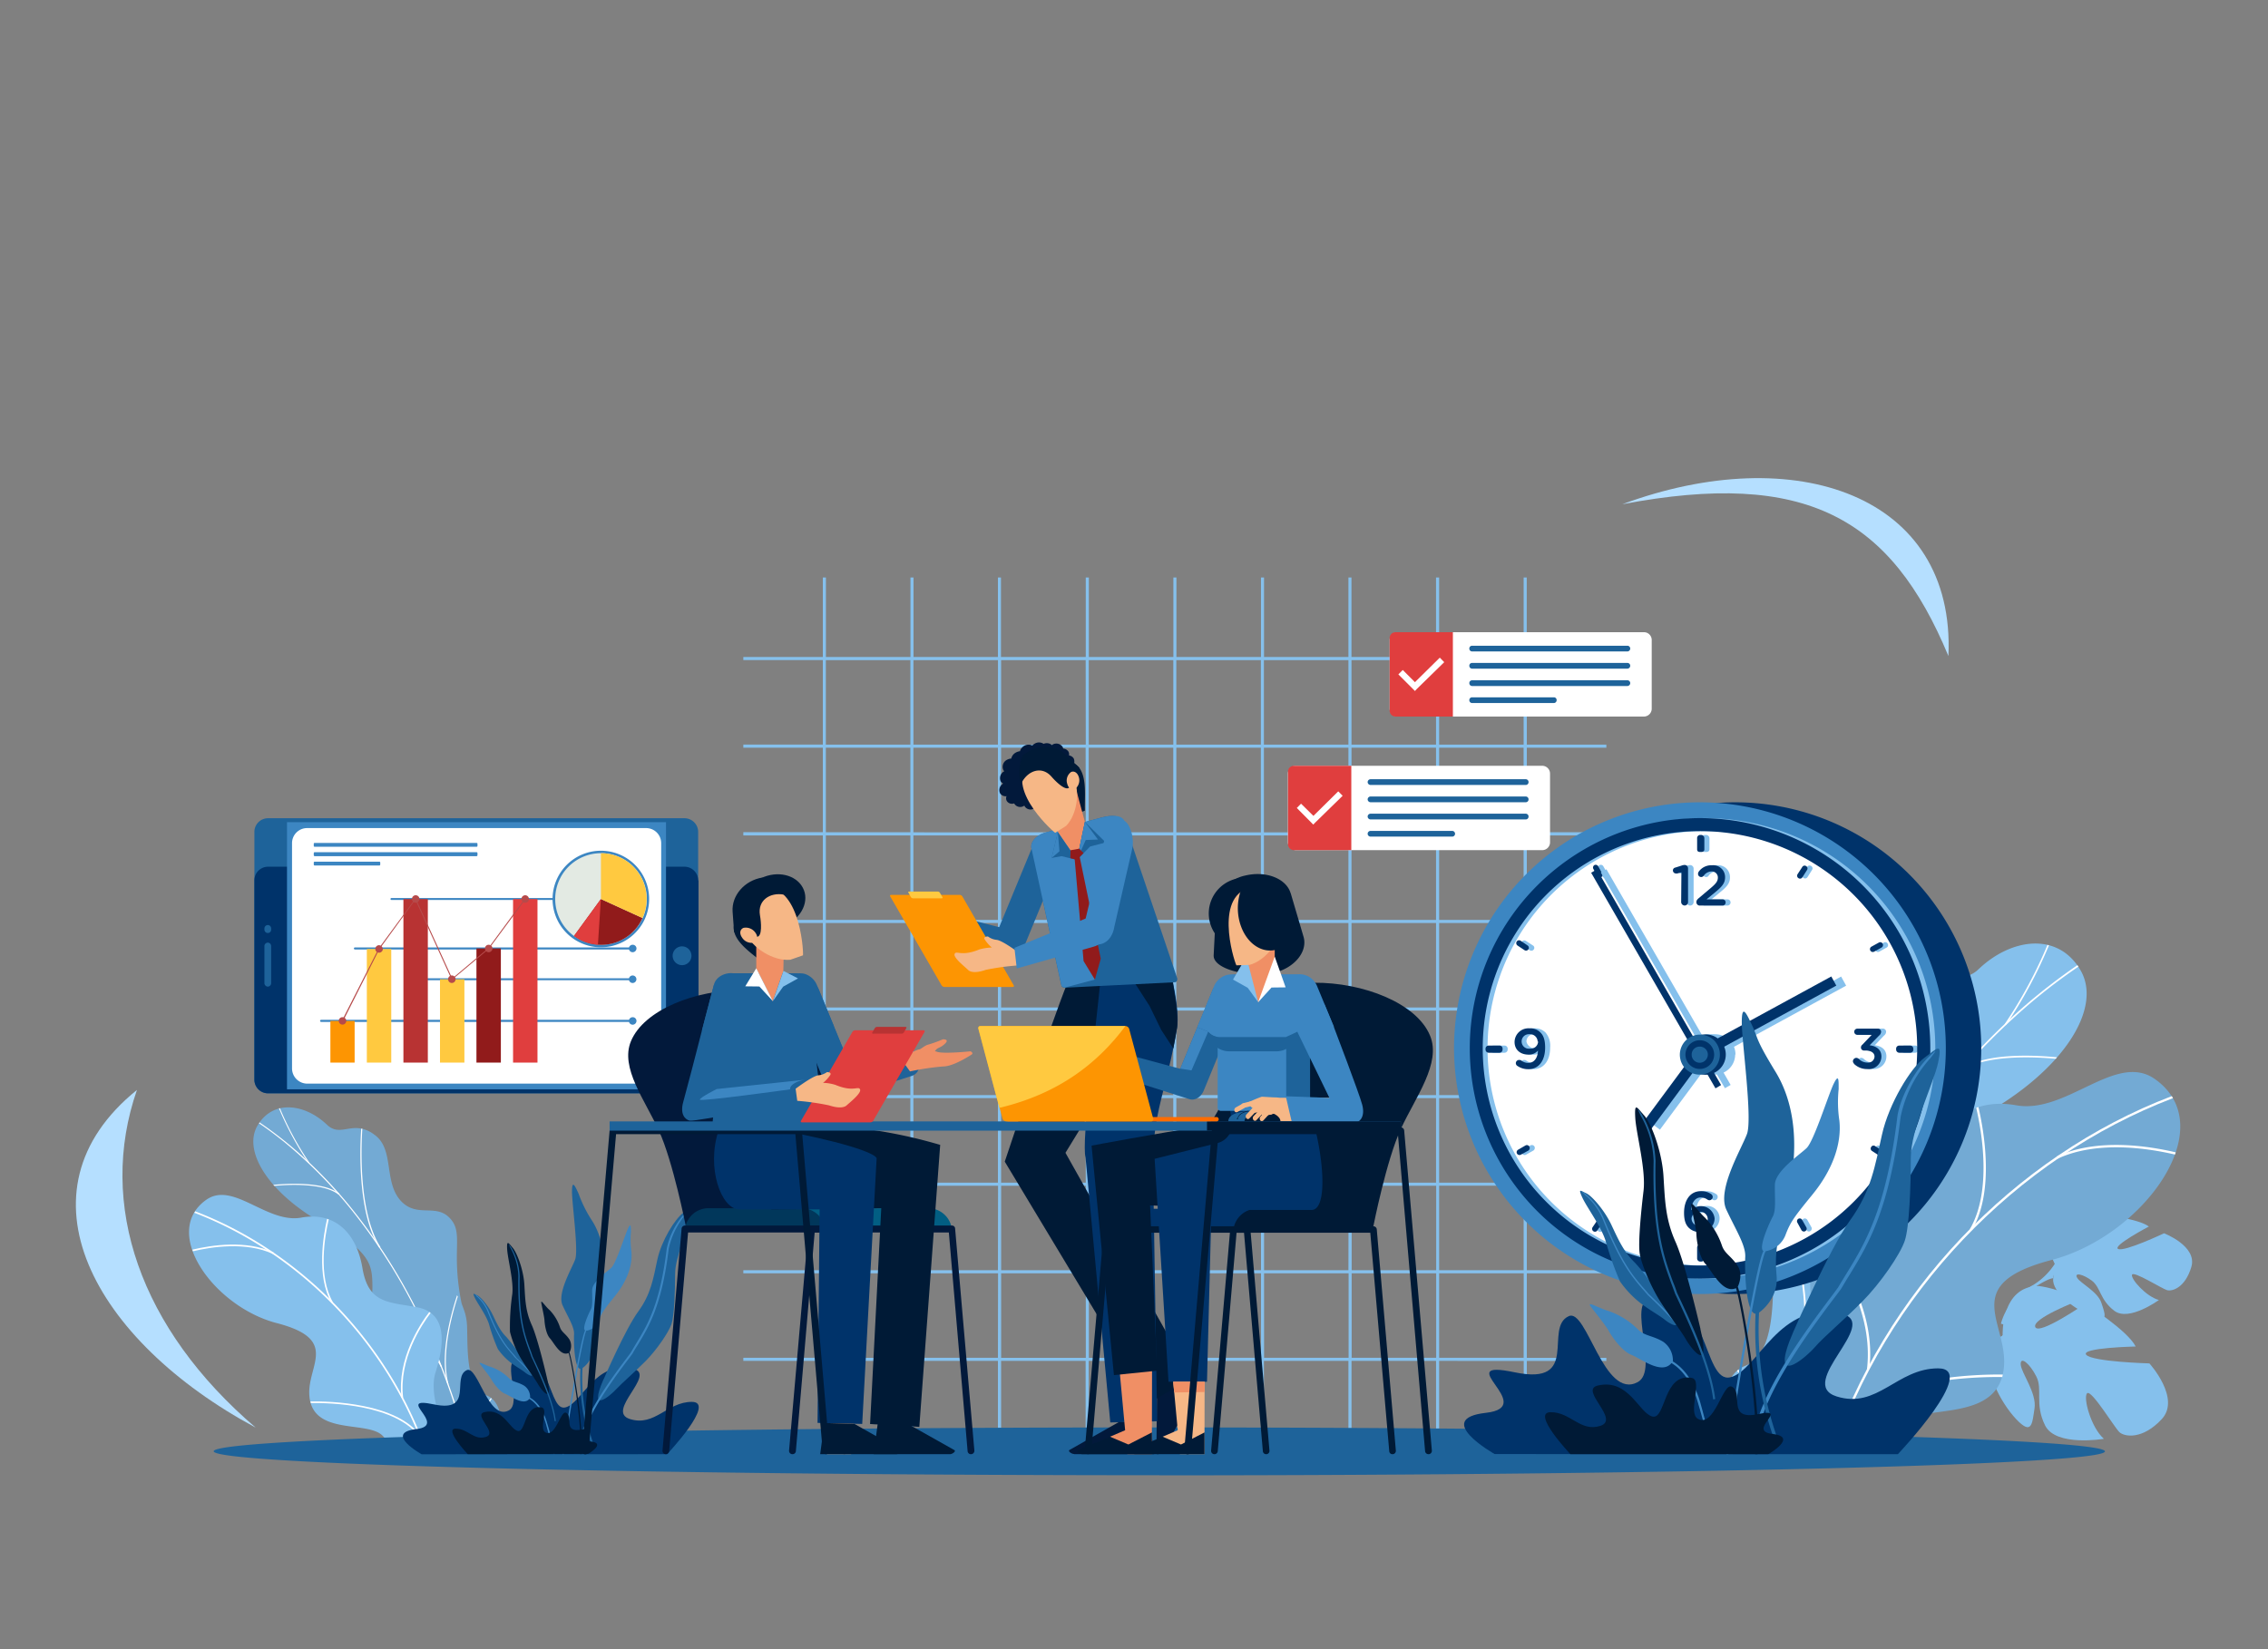 <svg width="550" height="400" fill="none" xmlns="http://www.w3.org/2000/svg"><rect width="100%" height="100%" fill="#808080" stroke="none"/><path d="M349 308.09h20.49v-20.5H349v20.5zm-149.48.74h-19.26v-.74h19.28v-20.5h-19.28v-.74h19.28v-20.5h-19.28v-.74h19.28v-20.5h-19.28v-.75h19.28v-20.49h-19.28v-.75h19.28v-20.49h-19.28v-.78h19.28v-20.5h-19.28v-.75h19.28v-20.49h-19.28v-.75h19.28v-19.29h.75v19.29h20.5v-19.29h.74v19.29H242v-19.29h.74v19.29h20.56v-19.29h.75v19.29h20.5v-19.29h.74v19.29h20.5v-19.29h.74v19.29H327v-19.29h.74v19.29h20.5v-19.29h.76v19.29h20.49v-19.29h.75v19.29h19.29v.75h-19.27v20.49h19.29v.75h-19.29v20.5h19.29v.78h-19.29v20.49h19.29v.75h-19.29v20.49h19.29v.75h-19.29v20.5h19.29v.74h-19.29v20.5h19.29v.74h-19.29v20.5h19.29v.74h-19.29v20.5h19.29v.75h-19.29v19.28h-.75v-19.28H349v19.28h-.75v-19.28h-20.5v19.28H327v-19.28h-20.5v19.28h-.74v-19.28h-20.5v19.28h-.74v-19.28h-20.5v19.28h-.75v-19.28h-20.5v19.28H242v-19.28h-20.5v19.28h-.74v-19.28h-20.5v19.28h-.75v-19.28h-19.25v-.75h19.28l-.02-20.5zm.75-85.71h20.5v-20.49h-20.5v20.49zm0-21.27h20.5v-20.5h-20.5v20.5zm0-41.74v20.49h20.5v-20.49h-20.5zm41.74 0h-20.5v20.49H242l.01-20.49zm21.27 0h-20.51v20.49h20.53l-.02-20.49zm21.25 0h-20.5v20.49h20.5v-20.49zM242 181.35h-20.5v20.53H242v-20.53zm21.27 0h-20.5v20.53h20.53l-.03-20.53zm21.25 0h-20.5v20.53h20.5v-20.53zM242 202.63h-20.5v20.49H242v-20.49zm21.27 0h-20.5v20.49h20.53l-.03-20.49zm21.25 0h-20.5v20.49h20.5v-20.49zm-63.76 21.24h-20.5v20.49h20.5v-20.49zm21.24 0h-20.5v20.49H242v-20.49zm21.27 0h-20.5v20.49h20.53l-.03-20.49zm21.25 0h-20.5v20.49h20.5v-20.49zm-63.76 21.24h-20.5v20.5h20.5v-20.5zm21.24 0h-20.5v20.5H242v-20.5zm21.27 0h-20.5v20.5h20.53l-.03-20.5zm21.25 0h-20.5v20.5h20.5v-20.5zm-63.76 21.24h-20.5v20.5h20.5v-20.5zm21.24 0h-20.5v20.5H242v-20.5zm21.27 0h-20.5v20.5h20.53l-.03-20.5zm21.25 0h-20.5v20.5h20.5v-20.5zm21.24-106.24h-20.5v20.49h20.5v-20.49zm21.24 0h-20.5v20.49H327v-20.49zm21.24 0h-20.5v20.49h20.5v-20.49zm21.24 0H349v20.49h20.49l-.01-20.49zm-63.72 21.24h-20.5v20.53h20.5v-20.53zm21.24 0h-20.5v20.53H327v-20.53zm21.24 0h-20.5v20.53h20.5v-20.53zm21.24 0H349v20.53h20.49l-.01-20.53zm-63.72 21.28h-20.5v20.49h20.5v-20.49zm21.24 0h-20.5v20.49H327v-20.49zm21.24 0h-20.5v20.49h20.5v-20.49zm21.24 0H349v20.49h20.49l-.01-20.49zm-63.72 21.24h-20.5v20.49h20.5v-20.49zm21.24 0h-20.5v20.49H327v-20.49zm21.24 0h-20.5v20.49h20.5v-20.49zm21.24 0H349v20.49h20.49l-.01-20.49zm-63.72 21.24h-20.5v20.5h20.5v-20.5zm21.24 0h-20.5v20.5H327v-20.5zm21.24 0h-20.5v20.5h20.5v-20.5zm21.24 0H349v20.5h20.49l-.01-20.5zm-63.72 21.24h-20.5v20.5h20.5v-20.5zm21.24 0h-20.5v20.5H327v-20.5zm21.24 0h-20.5v20.5h20.5v-20.5zm21.24 0H349v20.5h20.49l-.01-20.5zm-148.69 21.24h-20.5v20.5h20.5v-20.5zm21.24 0h-20.5v20.5H242l.03-20.5zm21.27 0h-20.53v20.5h20.53v-20.5zm21.25 0h-20.5v20.5h20.5v-20.5zm-63.76 21.24h-20.5v20.5h20.5v-20.5zm21.24 0h-20.5v20.5H242l.03-20.5zm21.27 0h-20.53v20.5h20.53v-20.5zm21.25 0h-20.5v20.5h20.5v-20.5zm21.24-21.24h-20.5v20.5h20.5v-20.5zm21.24 0h-20.5v20.5H327l.03-20.5zm21.24 0h-20.5v20.5h20.5v-20.5zm-42.48 41.74v-20.5h-20.5v20.5h20.5zm21.24 0v-20.5h-20.5v20.5h20.5zm21.24 0v-20.5h-20.5v20.5h20.5zm21.24-20.5H349v20.5h20.49l.02-20.5z" fill="#85C0EC"/><path d="M465.2 316.78s7.55 1.18 8.23-4.74c0 0 0-4-1.64-6.23 0 0-3.53 6.8-4.78 6.09-1.25-.71 4.49-7.34 4.49-7.34s-3.45-7-5.77-8.45c0 0-1.14 8.49-2.14 7.45-1-1.04-.25-9.91-.25-9.91s-4.84-5.45-8.37-2.81c-3.53 2.64-3.39 5.49-2.71 6.34.68.85 6.09 5 5.42 5.6-.67.6-5.21-1.14-6.74-3.35 0 0-2.07 7.27 1.07 9.3 3.14 2.03 5.49.89 7.41 2.17 1.92 1.28 2.89 2.82 1.61 2.6-1.28-.22-4.14-2.95-6.56-2.85-2.42.1-4.24-.07-2 2.64s7.45 6.17 10.09 4.81l2.6-1.32h.04z" fill="#73AAD4"/><path d="M456.71 293.9s11 16.25 8.49 22.88a13.997 13.997 0 00-2.57 6.2l-.82 1s1.25-4.74.79-5.92c0 0 6.87-2-5.89-24.2v.04z" fill="#73AAD4"/><path d="M462.63 323a12.27 12.27 0 01-5 8.38l-.43-.61s4.17-4.17 4.77-7.41c.6-3.24.68-.36.68-.36h-.02z" fill="#73AAD4"/><path d="M498.31 306.59s-4.42-7.88 1.88-11.08c0 0 4.42-1.61 7.63-.75 0 0-6.13 6.73-4.81 7.8 1.32 1.07 6.27-8 6.27-8s9.2.93 11.83 2.93c0 0-9 4.74-7.44 5.45 1.56.71 11.12-3.81 11.12-3.81s8.12 3.1 6.62 8.16c-1.5 5.06-4.66 6-5.91 5.63-1.25-.37-8.13-4.74-8.48-3.74-.35 1 3.42 5.31 6.52 6.13 0 0-7.24 5.31-10.8 2.63-3.56-2.68-3.28-5.7-5.49-7.34-2.21-1.64-4.31-2-3.53-.67.78 1.33 5 3.35 5.88 6.09.88 2.74 1.82 4.7-2.1 3.28-3.92-1.42-10-5.74-9.59-9.2l.4-3.49v-.02z" fill="#85C0EC"/><path d="M527.28 306.56s-22.63-5.46-29 0a16.561 16.561 0 01-5.78 5.44l-.82 1.36s4.77-3.35 6.23-3.32c0 0-.57-8.51 29.37-3.52v.04z" fill="#85C0EC"/><path d="M492.5 312a14.609 14.609 0 00-4.573 3.777 14.6 14.6 0 00-2.697 5.283l.89.25s2.88-6.38 6.23-8.42c3.35-2.04.15-.89.15-.89z" fill="#85C0EC"/><path d="M485.65 323.91s-.53-11.94 8.74-12c0 0 6.2.75 9.44 3.63 0 0-11.19 4.31-10.26 6.35.93 2.04 12.15-5.71 12.15-5.71s10.26 6.53 12.19 10.41c0 0-13.4.29-12 2 1.4 1.71 15.33 2.1 15.33 2.1s7.69 8.45 3 13.51c-4.69 5.06-9.09 4.31-10.3 3.14-1.21-1.17-6.77-10.37-7.8-9.41-1.03.96.89 8.27 4.06 11.05 0 0-11.66 2-14.26-3.25-2.6-5.25-.5-8.69-2.14-11.9-1.64-3.21-3.88-4.95-3.77-2.89.11 2.06 3.92 6.88 3.35 10.66-.57 3.78-.64 6.63-4.46 2.6-3.82-4.03-8.3-12.65-5.81-16.5l2.53-3.85.01.06z" fill="#85C0EC"/><path d="M519.76 341s-23.38-19.81-34.11-17.07a22.453 22.453 0 01-10.08 3l-1.78 1.1s7.62-1.14 9.33-.25c0 0 4.35-10.37 36.64 13.22z" fill="#85C0EC"/><path d="M475.57 326.91a19.154 19.154 0 00-13.9 6.34l.89.82s7.16-5.81 12.33-6.24c5.17-.43.68-.92.68-.92zm-30.01 10.44c1.92 6.06-1.32 11.44-4.21 15a7.486 7.486 0 00-1.53.14c-5.42.6-7.8-.36-13.18-.64a23.844 23.844 0 01-5.81-2l-2.43-1.18s-2.78-14.47 4.81-17.39 6.6-17.11 6.92-24.73c.21-4.67 1.71-6.81 2.06-8.52 3.57-18.14-.81-24.17 3.71-29.48 5-5.84 11.8-.21 17.57-6.3 6.49-6.88 2.21-18.64 9.66-23.74a11.436 11.436 0 014.6-2.14c4.84-.92 8.23 2.39 12.11-1.32 7.84-7.48 19.21-9.12 24.7.29 5.49 9.41-4.56 25.16-25.8 36.28-14.36 9.69-15 13-15 21.42 0 5.88 3.6 21.6-5 26.62s-15.4 10.8-13.19 17.68l.01.01z" fill="#85C0EC"/><path d="M429.38 352.39l-.39-.11c.6-2.28 1.21-4.56 1.82-6.81a247.1 247.1 0 0118-46.43 201.19 201.19 0 0121.17-33 168.284 168.284 0 0120.39-21.53c4.258-3.727 8.733-7.2 13.4-10.4.105.099.19.218.25.35a133.851 133.851 0 00-13.4 10.37 164.574 164.574 0 00-20.32 21.46 199.593 199.593 0 00-21.13 32.89 248.478 248.478 0 00-18 46.37c-.64 2.25-1.25 4.53-1.82 6.81l.03.03z" fill="#fff"/><path d="M461.21 278.76l-.36-.22c7.84-12.4 6.88-35.71 6.41-42.05.13-.039.264-.063.4-.07.46 6.27 1.46 29.79-6.45 42.34zm-21.89 42.44l-.32-.2c4.31-9 20.74-14.57 25.51-16v.39c-4.84 1.5-21 7.06-25.16 15.82l-.03-.01zm-2.32 6.2l-.39-.1c2-7.31.89-18.39-3.24-31.15.107-.131.201-.271.28-.42.047.113.084.23.11.35 4.17 12.83 5.31 24 3.28 31.36l-.04-.04zm-6.52 20.82l-.32-.18c3.71-5.92 12.87-8 15.9-8.45v.39c-3 .5-12 2.5-15.61 8.24h.03zm-1.71 4.13c-.64-6.48-3.1-13-7.52-19.89.11-.07.22-.17.32-.24 4.46 6.95 6.95 13.54 7.6 20.1l-.4.03zm57.67-103.71l-.32-.21a110.415 110.415 0 0010.4-19.25l.36.11a109.774 109.774 0 01-10.44 19.35zm-10.8 11.23l-.21-.32c5.73-4.39 18.46-3.6 23.41-3.1-.11.1-.21.25-.32.35-5.1-.46-17.43-1.1-22.88 3.07z" fill="#fff"/><path d="M456.64 351.35l-.32.11a61.196 61.196 0 01-22.41 2.17l-5-.74c-.89-4.1-1-8.13 4.17-9.06 8.06-1.46 9.84-15.18 8.23-20.27-2-6.31-6.23-21.14 6.24-23.56 10.37-2 17.46-1.21 19.64-14 2.18-12.79 10.12-20 21.74-17.92 12.19 2.2 24.16-13 33.61-6.38 16.46 11.54-2.71 38.09-25 43.9-22.29 5.81-10.94 14.86-11.54 25.48-.86 14.47-20 9.2-25.77 14.26a11.808 11.808 0 00-3.64 6l.05.01z" fill="#73AAD4"/><path d="M444.21 353.6l-.54-.18c12.94-39.63 44.59-72.92 83-87.56.11.17.18.32.29.49-38.28 14.58-69.85 47.76-82.75 87.25z" fill="#fff"/><path d="M453.33 332.07l-.57-.07c1.6-13.68-6.7-26.05-9.77-30.08.141-.136.299-.254.47-.35 3.17 4.17 11.51 16.64 9.87 30.5zm-6.49 14.12l-.46-.32c8.45-12 32.64-12.55 39.31-12.48a3.456 3.456 0 01-.14.61c-6.81-.11-30.47.5-38.71 12.19zm31.36-47.8l-.49-.28c5.41-9.3 2.85-23.77 1.53-29.4l.53-.22c1.32 5.67 4 20.42-1.57 29.9zM499 281l-.22-.5c9.66-4.49 22.1-2.6 28.84-1a3.308 3.308 0 01-.18.53c-6.7-1.56-18.93-3.42-28.44 1V281z" fill="#fff"/><path d="M102.68 342.59c-1.32 4.13.89 7.8 2.85 10.22.358-.007.717.02 1.07.08 3.67.42 5.31-.22 9-.43a17.285 17.285 0 004-1.32l1.68-.82s1.89-9.87-3.28-11.87-4.53-11.65-4.74-16.86c-.14-3.2-1.18-4.63-1.39-5.8-2.46-12.41.53-16.51-2.57-20.1-3.42-4-8-.18-12-4.32-4.42-4.7-1.5-12.72-6.59-16.21a7.547 7.547 0 00-3.14-1.43c-3.31-.64-5.6 1.61-8.27-.92-5.34-5.1-13.11-6.21-16.86.21s3.14 17.14 17.65 24.73c9.8 6.63 10.22 8.91 10.22 14.61 0 4-2.45 14.76 3.39 18.18s10.51 7.34 9 12l-.02.05z" fill="#73AAD4"/><path d="M113.69 352.85l.28-.07a269.67 269.67 0 00-1.24-4.67 170.108 170.108 0 00-12.3-31.65A135.554 135.554 0 0086 294a111.231 111.231 0 00-13.9-14.68 95.39 95.39 0 00-9.16-7.09c0 .07-.11.14-.14.21a90.398 90.398 0 019.12 7.1 112.342 112.342 0 0113.86 14.61 137.728 137.728 0 0114.44 22.45 169.581 169.581 0 0112.22 31.61c.46 1.53.86 3.1 1.25 4.67v-.03z" fill="#fff"/><path d="M92 302.64l.25-.18c-5.34-8.45-4.66-24.34-4.38-28.69h-.28c-.29 4.28-1 20.32 4.41 28.91v-.04zm14.92 28.93l.25-.1c-2.93-6.13-14.19-10-17.43-10.94v.25c3.31 1 14.33 4.81 17.18 10.79zm1.6 4.24l.25-.07c-1.35-5-.57-12.54 2.25-21.27a1.845 1.845 0 01-.18-.29.443.443 0 00-.07.22c-2.85 8.76-3.64 16.35-2.25 21.41zm4.42 14.19l.21-.14c-2.49-4.06-8.76-5.41-10.83-5.77a.66.66 0 010 .28c2.07.32 8.2 1.68 10.66 5.63h-.04zm1.18 2.81a30.266 30.266 0 015.13-13.54.928.928 0 00-.22-.18 31.01 31.01 0 00-5.2 13.72h.29zm-39.35-70.74l.22-.14a74.512 74.512 0 01-7.1-13.12h-.25a74.64 74.64 0 007.13 13.22v.04zm7.34 7.66l.18-.21c-3.92-3-12.62-2.46-16-2.14.066.09.14.173.22.25 3.46-.32 11.87-.75 15.57 2.1h.03z" fill="#fff"/><path d="M95.12 352.14a.58.58 0 00.21.07 41.463 41.463 0 0015.29 1.5c1.11-.18 2.25-.36 3.35-.5.65-2.82.75-5.56-2.81-6.2-5.53-1-6.7-10.34-5.63-13.83 1.35-4.31 4.24-14.4-4.24-16.08-7.1-1.35-11.94-.82-13.4-9.55-1.46-8.73-6.89-13.68-14.83-12.22-8.34 1.5-16.5-8.88-23-4.35-11.23 7.88 1.85 26 17.07 29.94 15.22 3.94 7.45 10.15 7.88 17.39.57 9.87 13.61 6.27 17.57 9.73a8.632 8.632 0 012.49 4.1h.05z" fill="#85C0EC"/><path d="M103.57 353.67l.39-.11c-8.84-27-30.44-49.75-56.63-59.76a2.658 2.658 0 01-.21.35c26.12 10 47.64 32.58 56.45 59.52z" fill="#fff"/><path d="M97.37 339h.39c-1.11-9.34 4.56-17.78 6.66-20.53-.1-.07-.21-.18-.32-.25-2.17 2.85-7.87 11.37-6.73 20.82V339zm4.42 9.64l.32-.24c-5.78-8.2-22.28-8.56-26.84-8.49l.11.4c4.63-.08 20.77.32 26.41 8.33zM80.37 316l.35-.18c-3.67-6.34-1.92-16.21-1-20.06-.14 0-.25-.11-.39-.15-.89 3.89-2.68 13.94 1.07 20.39h-.03zm-14.19-11.87l.18-.35c-6.63-3.07-15.07-1.79-19.71-.68.033.135.08.265.14.39 4.57-1.1 12.91-2.35 19.39.64z" fill="#fff"/><path fill-rule="evenodd" clip-rule="evenodd" d="M281.16 357.84c126.3 0 229.3-2.6 229.3-5.81 0-3.21-103-5.81-229.3-5.81-126.3 0-229.34 2.6-229.34 5.78s103 5.81 229.34 5.81v.03zM65 198.46h101a3.328 3.328 0 013.31 3.32v60.08a3.331 3.331 0 01-3.31 3.32H65a3.31 3.31 0 01-3.31-3.32v-60.08a3.31 3.31 0 013.31-3.32z" fill="#1E639A"/><path fill-rule="evenodd" clip-rule="evenodd" d="M169.39 213.54v48.32a3.331 3.331 0 01-3.31 3.32H65a3.31 3.31 0 01-3.31-3.32v-48.32a3.31 3.31 0 013.31-3.32h101a3.328 3.328 0 013.31 3.32h.08z" fill="#00336A"/><path d="M69.6 199.42h91.91v64.79H69.6v-64.79z" fill="#3C86C2"/><path fill-rule="evenodd" clip-rule="evenodd" d="M165.4 234.1a2.285 2.285 0 002.107-1.407 2.287 2.287 0 00-.495-2.485 2.28 2.28 0 00-3.892 1.612 2.291 2.291 0 002.28 2.28zm-100.47 5.2a.816.816 0 00.588-.254.823.823 0 00.232-.596v-9a.822.822 0 00-.82-.82.85.85 0 00-.81.82v9a.861.861 0 00.81.85zm0-13a.8.8 0 00.82-.82v-.29a.802.802 0 00-.82-.82.833.833 0 00-.81.82v.29a.831.831 0 00.81.82z" fill="#1E639A"/><path fill-rule="evenodd" clip-rule="evenodd" d="M74.49 200.85h82.22a3.65 3.65 0 013.63 3.64v54.67a3.672 3.672 0 01-1.064 2.578 3.676 3.676 0 01-2.566 1.092H74.49a3.69 3.69 0 01-3.67-3.67v-54.67a3.648 3.648 0 013.67-3.64z" fill="#fff"/><path d="M94.94 218.28a.24.24 0 01-.25-.22.252.252 0 01.25-.25h58.49a.25.25 0 01.25.25.237.237 0 01-.081.16.238.238 0 01-.169.06H94.94zm-8.87 12.01a.25.25 0 01-.25-.25.271.271 0 01.25-.25h66.47a.92.92 0 01.89-.64.906.906 0 01.92.89.928.928 0 01-1.479.737.907.907 0 01-.331-.487H86.07zm67.36 16.43a.906.906 0 01.92.89.935.935 0 01-.272.651.936.936 0 01-.648.279.922.922 0 01-.89-.68H77.87a.25.25 0 110-.5h74.67a.92.92 0 01.89-.64zm0-10.12a.912.912 0 01.895 1.007.913.913 0 01-.591.757.903.903 0 01-1.194-.624h-48.76a.233.233 0 01-.169-.06.237.237 0 01-.081-.16.25.25 0 01.25-.25h48.76a.911.911 0 01.89-.67z" fill="#3C86C2"/><path d="M124.42 218.06h5.92v39.67h-5.92v-39.67z" fill="#E03E3E"/><path d="M115.54 230.04h5.92v27.69h-5.92v-27.69z" fill="#911B1B"/><path d="M106.7 237.52h5.92v20.21h-5.92v-20.21z" fill="#FFC940"/><path d="M97.83 218.06h5.92v39.67h-5.92v-39.67z" fill="#B83333"/><path d="M88.96 230.18h5.92v27.55h-5.92v-27.55z" fill="#FFC940"/><path d="M80.12 247.61H86v10.12h-5.88v-10.12z" fill="#FD9502"/><path d="M83.18 247.68c0 .07-.1.07-.18 0-.08-.07-.07-.11-.07-.15l8.88-17.46 8.87-12.07a.148.148 0 01.09-.03c.033 0 .064.01.09.03l8.81 19.32 8.73-7.34 8.84-12a.148.148 0 01.09-.03c.033 0 .064.01.09.03.07 0 .07.1 0 .17l-8.87 12-8.88 7.44c-.07 0-.15 0-.18-.07l-8.77-19.28-8.73 12-8.81 17.44z" fill="#B64A4A"/><path fill-rule="evenodd" clip-rule="evenodd" d="M83.08 246.72a.89.89 0 01.82 1.238.909.909 0 11-1.68-.698.884.884 0 01.86-.54zm8.83-17.47a.998.998 0 01.93.93.915.915 0 01-.28.638.914.914 0 01-.65.252.891.891 0 01-.632-.258.877.877 0 01-.258-.632.91.91 0 01.89-.93zm8.88-12.11a.91.91 0 11-.039 1.818.91.91 0 01.039-1.818zm8.87 19.46a.91.91 0 11-.19 1.81.91.91 0 01.19-1.81zm8.84-7.45a.912.912 0 01.93.89.94.94 0 01-.93.92.908.908 0 01-.89-.92.889.889 0 01.258-.632.872.872 0 01.632-.258zm8.87-12.01a.91.91 0 11-.92.92c0-.244.097-.478.269-.651a.924.924 0 01.651-.269z" fill="#B64A4A"/><path fill-rule="evenodd" clip-rule="evenodd" d="M153.43 217.14a.91.91 0 11-.039 1.818.91.91 0 01.039-1.818z" fill="#68C7C6"/><path fill-rule="evenodd" clip-rule="evenodd" d="M145.73 206.34a11.714 11.714 0 0110.803 7.24A11.71 11.71 0 11134 218.06a11.73 11.73 0 0111.73-11.72z" fill="#3C86C2"/><path fill-rule="evenodd" clip-rule="evenodd" d="M145.73 206.94a11.11 11.11 0 11-11.09 11.12 11.1 11.1 0 0111.09-11.12z" fill="#E3EAE3"/><path fill-rule="evenodd" clip-rule="evenodd" d="M155.81 222.66a11 11 0 01-16.6 4.35l6.52-8.95 10.08 4.6z" fill="#911B1B"/><path fill-rule="evenodd" clip-rule="evenodd" d="M145 229.11a10.914 10.914 0 01-5.81-2.1l6.52-8.95-.71 11.05z" fill="#E03E3E"/><path fill-rule="evenodd" clip-rule="evenodd" d="M145.73 206.94a11.103 11.103 0 0111.08 11.12 11.011 11.011 0 01-1 4.6l-10.08-4.6v-11.12z" fill="#FFC940"/><path fill-rule="evenodd" clip-rule="evenodd" d="M76.3 204.45h39.28a.2.2 0 01.21.18v.57a.206.206 0 01-.071.129.204.204 0 01-.139.051H76.3a.21.21 0 01-.21-.18v-.57a.199.199 0 01.21-.18zm0 2.24h39.28a.236.236 0 01.144.073c.039.04.062.092.066.147v.53a.24.24 0 01-.21.22H76.3a.241.241 0 01-.21-.22v-.53a.239.239 0 01.21-.22zm0 2.31H92a.198.198 0 01.077.007.195.195 0 01.133.173v.53a.232.232 0 01-.21.22H76.3a.241.241 0 01-.21-.22v-.53a.199.199 0 01.21-.18z" fill="#3C86C2"/><path fill-rule="evenodd" clip-rule="evenodd" d="M420.79 313.86a59.63 59.63 0 10-59.59-59.62 59.731 59.731 0 0059.59 59.62z" fill="#00336A"/><path fill-rule="evenodd" clip-rule="evenodd" d="M412.24 313.86a59.63 59.63 0 10-59.63-59.62 59.729 59.729 0 0059.63 59.62z" fill="#3C86C2"/><path fill-rule="evenodd" clip-rule="evenodd" d="M412.24 308.94a54.71 54.71 0 10-54.71-54.7 54.797 54.797 0 0054.71 54.7z" fill="#fff"/><path fill-rule="evenodd" clip-rule="evenodd" d="M359.21 254.24h1.53a52.678 52.678 0 0177.529-46.422 52.68 52.68 0 11-77.529 46.422h-3.1A55.84 55.84 0 10374 214.78a55.505 55.505 0 00-16.36 39.46h1.57z" fill="#85C0EC"/><path fill-rule="evenodd" clip-rule="evenodd" d="M409 211.58l-1 .28a.83.83 0 01-.29 0 .714.714 0 01-.525-.196.737.737 0 01-.165-.234.733.733 0 01-.06-.28.701.701 0 01.57-.72L409 210a2.88 2.88 0 01.85-.18.855.855 0 01.797.529.855.855 0 01.063.331v8.12a.843.843 0 01-.84.84.839.839 0 01-.84-.84l-.03-7.22zm4 6.42l3-2.53c1.32-1.11 1.78-1.71 1.78-2.61a1.45 1.45 0 00-1.53-1.49 2.392 2.392 0 00-1.93 1.07.667.667 0 01-.57.28.796.796 0 01-.549-.231.796.796 0 01-.231-.549.878.878 0 01.21-.54 3.744 3.744 0 013.18-1.53 2.88 2.88 0 012.234.733 2.88 2.88 0 01.936 2.157c0 1.53-.79 2.35-2.5 3.74l-2 1.64h3.89a.753.753 0 01.289.054.757.757 0 01.407.407.753.753 0 01-.169.816.757.757 0 01-.527.223h-5.46a.818.818 0 01-.629-.21.818.818 0 01-.261-.61.997.997 0 01.43-.82zm37.83 40a.846.846 0 01-.25-.6.82.82 0 01.79-.82c.207.009.406.083.57.21a3 3 0 002.21.93 1.479 1.479 0 001.141-.37 1.495 1.495 0 00.499-1.09c0-.92-.86-1.46-2.21-1.46h-.32a.737.737 0 01-.537-.214.737.737 0 01-.213-.536.998.998 0 01.36-.67l2.24-2.39h-3.49a.747.747 0 01-.53-.22.747.747 0 010-1.06.747.747 0 01.53-.22h4.92a.751.751 0 01.593.185.769.769 0 01.257.565 1.197 1.197 0 01-.5.93l-2.24 2.35c1.46.18 2.81.93 2.81 2.71a3.078 3.078 0 01-1 2.27 3.068 3.068 0 01-2.35.79 4.59 4.59 0 01-3.28-1.25V258zm-35.49 37.61a2.003 2.003 0 00-1.96-1.602 2 2 0 00-1.96 1.602 1.797 1.797 0 00.625 1.293 1.79 1.79 0 001.375.417 1.74 1.74 0 001.93-1.75l-.01.04zm-4.56 2.21a4.77 4.77 0 01-.976-1.711 4.763 4.763 0 01-.204-1.959c0-2.93 1.43-5.24 4.13-5.24a3.995 3.995 0 012.39.68.775.775 0 01.43.74.799.799 0 01-.78.79.763.763 0 01-.43-.14 3.076 3.076 0 00-1.68-.54c-1.42 0-2.21 1.32-2.28 3.07a3.009 3.009 0 012.28-1c.422-.05.85-.009 1.256.12.405.128.779.341 1.095.625a2.986 2.986 0 01.999 2.255 3.3 3.3 0 01-1.082 2.387 3.306 3.306 0 01-2.478.853 3.539 3.539 0 01-1.441-.218 3.55 3.55 0 01-1.229-.782v.07zm-36.68-45.19a1.814 1.814 0 00-.61-1.328 1.81 1.81 0 00-1.39-.452 1.769 1.769 0 00-1.93 1.78 2.003 2.003 0 001.96 1.602 2.002 2.002 0 001.96-1.602h.01zm-4.91 5.92a.803.803 0 01-.36-.71.764.764 0 01.485-.699.761.761 0 01.295-.051.936.936 0 01.47.11 2.77 2.77 0 001.74.6c1.43 0 2.28-1.25 2.35-3a2.92 2.92 0 01-2.28 1c-2 0-3.38-1.22-3.38-3.07a3.352 3.352 0 012.223-3.121 3.34 3.34 0 011.337-.189 3.625 3.625 0 012.71 1 4.933 4.933 0 011.14 3.67c0 3.11-1.53 5.24-4.13 5.24a4.6 4.6 0 01-2.6-.78zm-3.57-3.99a.779.779 0 01-.75.78h-2.63a.79.79 0 01-.79-.78v-.22a.772.772 0 01.066-.292.779.779 0 01.428-.401.766.766 0 01.296-.047h2.63c.197 0 .386.078.527.216.14.139.22.327.223.524v.22zM414.55 206c0 .43-.32.64-.74.64h-.36a.565.565 0 01-.619-.38.547.547 0 01-.021-.26v-2.64c0-.42.21-.85.64-.85h.36a.832.832 0 01.74.85V206zm50.65 48.56a.761.761 0 01-.75.78h-2.64a.76.76 0 01-.75-.78v-.22a.742.742 0 01.462-.689.73.73 0 01.288-.051h2.64a.73.73 0 01.75.74v.22zm-50.65 50.68a.764.764 0 01-.485.699.761.761 0 01-.295.051h-.21a.753.753 0 01-.289-.054.757.757 0 01-.407-.407.753.753 0 01-.054-.289v-2.64a.737.737 0 01.213-.536.728.728 0 01.537-.214h.21a.761.761 0 01.78.75v2.64zm-27.08-7.59a.68.68 0 00.18 1 .697.697 0 001-.22l1.1-1.71a.648.648 0 00.115-.497.645.645 0 00-.285-.423.727.727 0 00-1 .17l-1.11 1.68zm-18.11-18.79a.697.697 0 00-.25.93.72.72 0 00.93.29l1.78-1a.753.753 0 00.29-1 .717.717 0 00-.732-.349.736.736 0 00-.268.099l-1.75 1.03zm.64-50.67a.68.68 0 00-.74 1.14l1.71 1.14a.697.697 0 001-.22.653.653 0 00.088-.504.649.649 0 00-.298-.416l-1.76-1.14zm18.82-18.07a.688.688 0 00-1.261.114.677.677 0 00.051.526l1 1.82a.688.688 0 00.93.24.664.664 0 00.363-.666.656.656 0 00-.083-.254l-1-1.78zm50.61.88a.65.65 0 00-.18-.93.697.697 0 00-.54-.13.692.692 0 00-.46.31l-1.07 1.75a.692.692 0 00-.098.513.68.68 0 001.238.237l1.11-1.75zm18.1 18.82a.67.67 0 00.25-.92.655.655 0 00-.664-.372.68.68 0 00-.256.082l-1.78 1a.699.699 0 00-.29.93.709.709 0 00.93.28l1.81-1zm-.64 50.43a.66.66 0 00.502.116.647.647 0 00.428-.286.728.728 0 00-.18-1l-1.71-1.1a.687.687 0 00-.54-.134.676.676 0 00-.46.314.71.71 0 00.18 1l1.78 1.09zm-18.81 18.11a.681.681 0 00.92.25.713.713 0 00.29-.93l-1-1.78a.687.687 0 00-1.291.384.68.68 0 00.081.256l1 1.82z" fill="#85C0EC"/><path fill-rule="evenodd" clip-rule="evenodd" d="M358 254.24h1.57a52.678 52.678 0 0177.529-46.422A52.68 52.68 0 11375 291.52a52.559 52.559 0 01-15.43-37.28h-3.14a55.84 55.84 0 1016.36-39.46 55.694 55.694 0 00-16.36 39.46H358z" fill="#00336A"/><path fill-rule="evenodd" clip-rule="evenodd" d="M407.75 211.58l-1 .28a1.01 1.01 0 01-.32 0 .743.743 0 01-.74-.71.692.692 0 01.57-.72l1.46-.46c.261-.105.539-.166.82-.18a.831.831 0 01.82.86v8.12a.838.838 0 01-.229.603.827.827 0 01-.591.257.862.862 0 01-.85-.86l.06-7.19zm4.02 6.42l3-2.53c1.32-1.11 1.82-1.71 1.82-2.61a1.464 1.464 0 00-.455-1.093 1.452 1.452 0 00-1.115-.397 2.384 2.384 0 00-1.89 1.07.76.76 0 01-1.35-.5c.009-.193.071-.38.18-.54a3.74 3.74 0 013.2-1.53c.403-.042.811.001 1.197.127a2.89 2.89 0 011.742 1.584c.162.371.245.773.241 1.179 0 1.53-.82 2.35-2.5 3.74l-2 1.64h3.92a.722.722 0 01.71.75.751.751 0 01-.71.75h-5.49a.81.81 0 01-.626-.214.839.839 0 01-.196-.275.834.834 0 01-.068-.331.997.997 0 01.42-.82h-.03zm37.85 40a.87.87 0 01-.28-.6.851.851 0 01.82-.82c.207.009.406.083.57.21a2.879 2.879 0 002.17.93 1.502 1.502 0 001.161-.361 1.521 1.521 0 00.519-1.099c0-.92-.89-1.46-2.21-1.46H452a.722.722 0 01-.71-.75.856.856 0 01.35-.67l2.26-2.38h-3.49a.747.747 0 01-.53-.22.747.747 0 010-1.06.747.747 0 01.53-.22h4.91a.787.787 0 01.593.188.78.78 0 01.267.562 1.281 1.281 0 01-.5.93l-2.28 2.35c1.46.18 2.85.93 2.85 2.71a3.075 3.075 0 01-1.013 2.278 3.07 3.07 0 01-2.367.782 4.569 4.569 0 01-3.25-1.25V258zm-35.49 37.61a1.77 1.77 0 00-2-1.67 1.736 1.736 0 00-1.92 1.67 1.797 1.797 0 00.625 1.293 1.791 1.791 0 001.375.417 1.754 1.754 0 001.352-.448 1.77 1.77 0 00.578-1.302l-.01.04zm-4.57 2.21c-.74-.74-1.17-1.74-1.17-3.67 0-2.93 1.39-5.24 4.1-5.24a4.225 4.225 0 012.42.68.85.85 0 01.43.74.824.824 0 01-.82.79.997.997 0 01-.43-.14 2.853 2.853 0 00-1.64-.54c-1.42 0-2.24 1.32-2.32 3.07a3.331 3.331 0 015.67 2.06 3.327 3.327 0 01-3.56 3.24 3.576 3.576 0 01-2.68-1v.01zm-36.67-45.19a1.847 1.847 0 00-.616-1.321 1.838 1.838 0 00-1.384-.459 1.744 1.744 0 00-1.34.47 1.757 1.757 0 00-.55 1.31 1.746 1.746 0 001.261 1.662c.24.069.492.085.739.048a1.798 1.798 0 001.389-.43c.188-.165.34-.368.446-.595.105-.228.161-.475.165-.725l-.11.04zm-4.89 5.92a.778.778 0 01-.067-1.321.772.772 0 01.497-.139.868.868 0 01.46.11 2.66 2.66 0 001.75.6c1.43 0 2.28-1.25 2.32-3a2.84 2.84 0 01-2.25 1c-2.07 0-3.42-1.22-3.42-3.07a3.36 3.36 0 013.6-3.31 3.474 3.474 0 012.67 1c.72.72 1.14 1.75 1.14 3.67 0 3.11-1.49 5.24-4.09 5.24a4.559 4.559 0 01-2.61-.78zm-3.63-3.99a.756.756 0 01-.205.546.743.743 0 01-.535.234H361a.778.778 0 01-.75-.78v-.22a.755.755 0 01.223-.524.754.754 0 01.527-.216h2.64a.733.733 0 01.74.74l-.01.22zM413.31 206c0 .43-.29.64-.72.64h-.35c-.43 0-.68-.21-.68-.64v-2.64a.774.774 0 01.68-.85h.35a.799.799 0 01.72.85V206zM464 254.56a.771.771 0 01-.74.78h-2.66a.783.783 0 01-.552-.228.783.783 0 01-.228-.552v-.22a.75.75 0 01.78-.74h2.64a.74.74 0 01.74.74l.02.22zm-50.69 50.68a.753.753 0 01-.054.289.757.757 0 01-.407.407.753.753 0 01-.289.054h-.25a.757.757 0 01-.527-.223.757.757 0 01-.223-.527v-2.64a.757.757 0 01.223-.527.757.757 0 01.527-.223h.25a.737.737 0 01.536.214.724.724 0 01.214.536v2.64zm-27.09-7.59a.702.702 0 00.457 1.094.681.681 0 00.683-.314l1.14-1.71a.645.645 0 00.093-.505.665.665 0 00-.303-.415.678.678 0 00-.93.17l-1.14 1.68zm-18.07-18.79a.704.704 0 00-.28.93.714.714 0 00.92.29l1.82-1a.73.73 0 00.075-1.2.672.672 0 00-.503-.135.66.66 0 00-.252.085l-1.78 1.03zm.64-50.67a.698.698 0 00-.547-.116.68.68 0 00-.453.326.7.7 0 00.21.93l1.72 1.14a.676.676 0 00.92-.213.678.678 0 00-.18-.927l-1.67-1.14zm18.78-18.07a.688.688 0 00-.92-.29.697.697 0 00-.25.93l1 1.82a.68.68 0 001.17-.68l-1-1.78zm50.65.88a.652.652 0 00.089-.512.654.654 0 00-.309-.418.658.658 0 00-.498-.106.652.652 0 00-.422.286l-1.14 1.75a.698.698 0 00-.116.547.68.68 0 00.326.453.663.663 0 00.751-.015.667.667 0 00.179-.195l1.14-1.79zm18.07 18.82a.693.693 0 00-.118-1.26.658.658 0 00-.522.05l-1.82 1a.694.694 0 00.144 1.27c.176.05.366.029.526-.06l1.79-1zm-.64 50.43a.675.675 0 00.802.034.676.676 0 00.198-.204.741.741 0 00-.22-1l-1.71-1.1a.641.641 0 00-.5-.115.623.623 0 00-.42.295.675.675 0 00-.034.802c.053.08.123.147.204.198l1.68 1.09zm-18.79 18.11a.698.698 0 00.413.318.678.678 0 00.517-.068.698.698 0 00.318-.413.678.678 0 00-.068-.517l-1-1.78a.664.664 0 00-.398-.34.658.658 0 00-.522.05.672.672 0 00-.318.413.678.678 0 00.068.517l.99 1.82z" fill="#00336A"/><path fill-rule="evenodd" clip-rule="evenodd" d="M420.79 255.73a4.851 4.851 0 01-2.82 4.42l1.72 3-1.39.79-1.93-3.32h-.46a5.007 5.007 0 01-.68-.07 5.633 5.633 0 01-.71.07 5.255 5.255 0 01-1.82-.36L402.54 274l-2-1.5 10.19-13.76a4.847 4.847 0 01-1.06-3 4.787 4.787 0 011.78-3.77l-23.24-40.35 1.36-.78 23.23 40.31a5.598 5.598 0 011.75-.29c.236-.02.474-.02.71 0 .226-.02.454-.02.68 0 1.082 0 2.134.351 3 1l27.54-15 1.22 2.21-27.2 14.83a5.01 5.01 0 01.36 1.92l-.07-.09z" fill="#85C0EC"/><path fill-rule="evenodd" clip-rule="evenodd" d="M418.51 255.77a4.889 4.889 0 01-8.348 3.468 4.902 4.902 0 01-1.339-2.506 4.897 4.897 0 012.086-5.022 4.889 4.889 0 017.601 4.06z" fill="#00336A"/><path fill-rule="evenodd" clip-rule="evenodd" d="M398.19 272.59l14.97-20.24 2.03 1.49-14.96 20.25-2.04-1.5z" fill="#00336A"/><path fill-rule="evenodd" clip-rule="evenodd" d="M445.31 239.06l-32.97 17.96-1.21-2.21 32.97-17.97 1.21 2.22z" fill="#00336A"/><path fill-rule="evenodd" clip-rule="evenodd" d="M416.01 263.97l-30.15-52.29 1.39-.81 30.12 52.31-1.36.79z" fill="#00336A"/><path fill-rule="evenodd" clip-rule="evenodd" d="M417.08 255.77a4.881 4.881 0 01-8.331 3.451 4.881 4.881 0 016.902-6.902 4.883 4.883 0 011.429 3.451z" fill="#1E639A"/><path fill-rule="evenodd" clip-rule="evenodd" d="M415.69 255.77a3.485 3.485 0 01-2.132 3.228 3.477 3.477 0 01-4.758-2.516 3.48 3.48 0 013.4-4.172 3.49 3.49 0 013.49 3.46z" fill="#00336A"/><path fill-rule="evenodd" clip-rule="evenodd" d="M414.16 255.77a2 2 0 01-2 2 1.955 1.955 0 01-1.38-.596 1.951 1.951 0 01-.54-1.404 1.914 1.914 0 01.559-1.361 1.919 1.919 0 011.361-.559 1.951 1.951 0 011.404.54 1.928 1.928 0 01.596 1.38z" fill="#1E639A"/><path fill-rule="evenodd" clip-rule="evenodd" d="M338.89 153.34h59.77a1.874 1.874 0 011.749 1.165c.094.23.142.476.141.725v16.68a1.912 1.912 0 01-1.89 1.89h-59.77a1.912 1.912 0 01-1.89-1.89v-16.68a1.874 1.874 0 011.165-1.749c.23-.094.476-.142.725-.141z" fill="#fff"/><path fill-rule="evenodd" clip-rule="evenodd" d="M357 156.62h37.63a.682.682 0 01.497.191.698.698 0 01.213.489.71.71 0 01-.71.71H357a.678.678 0 01-.68-.71.655.655 0 01.417-.634.655.655 0 01.263-.046zm0 4.17h37.63a.682.682 0 01.497.191.698.698 0 01.213.489.706.706 0 01-.438.656.706.706 0 01-.272.054H357a.678.678 0 01-.68-.71.655.655 0 01.417-.634.655.655 0 01.263-.046zm0 4.21h37.63a.682.682 0 01.497.191.698.698 0 01.213.489.71.71 0 01-.71.71H357a.678.678 0 01-.68-.71.655.655 0 01.417-.634A.655.655 0 01357 165zm0 4.13h19.81a.655.655 0 01.634.417.655.655 0 01.046.263.682.682 0 01-.191.497.698.698 0 01-.489.213H357a.678.678 0 01-.68-.71.655.655 0 01.417-.634.655.655 0 01.263-.046z" fill="#1E639A"/><path fill-rule="evenodd" clip-rule="evenodd" d="M338.39 153.34h13.94v20.46h-13.94a1.418 1.418 0 01-1.39-1.43v-17.64a1.389 1.389 0 011.39-1.39z" fill="#E03E3E"/><path d="M350.23 160.61l-6.6 6.45-.5.54-.53-.54-3.49-3.49 1.07-1.07 2.95 2.96 6.03-5.95 1.07 1.1z" fill="#fff"/><path fill-rule="evenodd" clip-rule="evenodd" d="M314.23 185.74H374c.501 0 .982.199 1.336.554.355.354.554.835.554 1.336v16.68c-.003.5-.203.98-.556 1.334a1.905 1.905 0 01-1.334.556h-59.8a1.912 1.912 0 01-1.89-1.89v-16.68a1.904 1.904 0 011.89-1.89h.03z" fill="#fff"/><path fill-rule="evenodd" clip-rule="evenodd" d="M332.37 189H370a.678.678 0 01.68.71.67.67 0 01-.68.68h-37.63a.713.713 0 01-.71-.68.71.71 0 01.71-.71zm0 4.19H370a.678.678 0 01.68.71.67.67 0 01-.68.68h-37.63a.713.713 0 01-.71-.68.71.71 0 01.71-.71zm0 4.17H370a.678.678 0 01.68.71.67.67 0 01-.68.68h-37.63a.713.713 0 01-.71-.68.706.706 0 01.438-.656.706.706 0 01.272-.054zm0 4.17h19.82a.708.708 0 01.67.71.702.702 0 01-.67.68h-19.82a.713.713 0 01-.71-.68.71.71 0 01.71-.71z" fill="#1E639A"/><path fill-rule="evenodd" clip-rule="evenodd" d="M313.77 185.74h13.93v20.46h-13.93a1.44 1.44 0 01-1.43-1.43v-17.61a1.432 1.432 0 011.43-1.42z" fill="#E03E3E"/><path d="M325.6 193.01l-6.6 6.45-.53.54-.53-.54-3.46-3.49 1.03-1.04 3 2.96 6.02-5.95 1.07 1.07z" fill="#fff"/><path fill-rule="evenodd" clip-rule="evenodd" d="M161.77 352.71s12-12.69 6-12.69-8.94 6.06-15 4.17c-6.06-1.89 6.52-10.83.82-12.19-9.34-2.17-12.4 8.41-16.5 9.37-4.1.96-3.17-13.29-11.87-11.65-3.42.64 1.43 10.59-1.82 12.37-5 2.67-7.52-10.94-10.19-9.77-3.78 1.71 1.82 10.37-8 8.31-9.82-2.06 3.67 5.09-4.28 6-7.95.91 1.32 6.1 1.32 6.1l59.52-.02z" fill="#00336A"/><path fill-rule="evenodd" clip-rule="evenodd" d="M128 331.22a76.363 76.363 0 00-5.14-6.88c-1.64-1.6-2.38-3.39-3.42-5.52-1.04-2.13-2.85-4.25-3.7-4.64-.85-.39-1.25-.78-.57.64s2.78 4.24 3.42 6.38a45.747 45.747 0 002.14 6 15.173 15.173 0 003.38 3.49c1.28.93 2.6 1.68 3.24 2.21.64.53 3.21 2.11.65-1.67v-.01z" fill="#1E639A"/><path d="M115.51 314.36a9.926 9.926 0 012.67 3.6c2.6 6.59 4.38 8.62 5.95 10.41.25.28.46.57.71.85l.36.36c1.71 1.6 4.88 4.67 6.45 7.55l.14-.14c-1.56-2.89-4.77-6-6.48-7.59l-.31-.4c-.21-.28-.46-.53-.71-.82-1.53-1.78-3.32-3.81-5.88-10.37a9.912 9.912 0 00-2.78-3.63c-.57-.36-.71-.43-.07.14l-.05.04z" fill="#3C86C2"/><path fill-rule="evenodd" clip-rule="evenodd" d="M146.37 334.57s5.27-12.19 8.38-16.43c3.11-4.24 3.67-8 4.66-12.62.99-4.62 4.28-9.87 6.24-11.33 1.96-1.46 2.74-2.42 2.07.68-.67 3.1-4 9.8-4 14.07s-.21 10.23-.89 12.23-3.6 6.27-6.31 9c-2.71 2.73-5.63 5.21-7 6.7-1.37 1.49-7 6.49-3.17-2.31l.02.01z" fill="#1E639A"/><path d="M166.47 294.33a18.867 18.867 0 00-4.31 8.59c-1.64 13.69-4.81 18.85-7.52 23.31-.43.68-.86 1.35-1.25 2.07l-.68.93c-3.25 4.27-9.37 12.44-11.26 18.78l-.47-.11c1.89-6.41 8.06-14.61 11.3-18.89l.68-.92c.39-.68.82-1.39 1.24-2.11 2.71-4.42 5.85-9.51 7.49-23.13a18.274 18.274 0 014.56-8.76c1.14-1.11 1.5-1.36.25.21l-.03.03z" fill="#3C86C2"/><path fill-rule="evenodd" clip-rule="evenodd" d="M141.38 331.72a6.241 6.241 0 002.5-5.31c-.33-3.35-.08-4.64 1.63-11.62 1.71-6.98 1.18-13.65-1.81-18.53a30.925 30.925 0 01-3.39-6.74c-.85-1.85-1.57-3.46-1.6-.61-.03 2.85 1.6 14.3.78 16.54-.82 2.24-4.42 8.2-3.06 11.16 1.36 2.96 2.88 5.27 2.78 7-.07 1.53 0 8.23 1.53 8.41a49.674 49.674 0 002.64 18.25l.5-.14a47.857 47.857 0 01-2.61-18.29l.11-.12z" fill="#1E639A"/><path fill-rule="evenodd" clip-rule="evenodd" d="M142.34 322.74a3.857 3.857 0 002.82-2.32c.75-2 1.21-2.64 4-6.1 2.79-3.46 4.31-7.3 3.95-10.87a21.174 21.174 0 01-.11-4.66c0-1.29 0-2.39-.74-.75-.74 1.64-2.89 8.41-4 9.44-1.11 1.03-4.66 3.42-4.66 5.45 0 2.03.17 3.75-.32 4.67-.49.92-2.21 4.64-1.39 5.1-1.15 2.1-4.85 24.84-5.49 30h.32c.67-5.24 4.38-27.94 5.49-30l.13.04z" fill="#3C86C2"/><path fill-rule="evenodd" clip-rule="evenodd" d="M138.1 328a3.218 3.218 0 000-3.1c-.92-1.43-1.92-1.78-2.31-3a11.01 11.01 0 00-2.5-4.14c-1.18-1-2.24-2.89-2-1.6.24 1.29.71 3.28.75 4.1.04.82.35 3.28 1.32 4.34.97 1.06 2.56 4.46 4.52 3.57.61 1.46 3.46 17.68 2.82 24.52h.3c.68-7-2.31-23.24-2.92-24.7l.02.01zm-5.45 6.25s-2.17-9.48-3.71-12.9-1.57-6.24-1.78-9.77c-.21-3.53-1.75-7.66-2.81-8.91s-1.5-2-1.36.36c.14 2.36 1.6 7.62 1.25 10.8a54.866 54.866 0 00-.57 9.19 24.367 24.367 0 003.1 7.2c1.42 2.24 3 4.28 3.71 5.52.71 1.24 3.74 5.35 2.17-1.49z" fill="#001A36"/><path d="M123.81 302.71a15.1 15.1 0 011.89 6.73c-.21 10.34 1.28 14.44 2.57 18 .21.54.42 1.07.6 1.64l.36.75c1.6 3.46 4.67 10 5.27 14.86h.29c-.57-4.92-3.67-11.51-5.28-14.93l-.35-.75c-.18-.54-.36-1.11-.57-1.64-1.29-3.53-2.78-7.56-2.57-17.86a14.994 14.994 0 00-2-6.88c-.61-.92-.82-1.1-.18.15l-.03-.07z" fill="#1E639A"/><path fill-rule="evenodd" clip-rule="evenodd" d="M128.55 339a3.296 3.296 0 00-1.46-2.92c-1.57-.93-2.64-.82-3.6-1.75a11.447 11.447 0 00-4.31-2.74c-1.61-.46-3.5-1.68-2.68-.61.82 1.07 2.21 2.82 2.64 3.57.43.75 1.89 2.92 3.32 3.49 1.43.57 4.49 3 5.91 1.25 1 .6 2.89 2.17 4 6 1.53 5.52 1.82 7.38 1.82 7.38h.32a65.035 65.035 0 00-1.82-7.45c-1.07-3.92-3-5.56-4.1-6.2l-.04-.02z" fill="#3C86C2"/><path fill-rule="evenodd" clip-rule="evenodd" d="M113.44 352.71s-5.88-6.2-2.92-6.2 4.38 2.95 7.34 2c2.96-.95-3.21-5.31-.39-6 4.56-1.07 6.09 4.09 8.09 4.56 2 .47 1.53-6.52 5.81-5.7 1.67.32-.72 5.2.89 6.05 2.46 1.32 3.67-5.34 5-4.77 1.85.82-.89 5.06 3.92 4.06s-1.82 2.5 2.06 2.92c3.88.42-.6 3-.6 3l-29.2.08z" fill="#001A36"/><path fill-rule="evenodd" clip-rule="evenodd" d="M253.89 204.31a2.856 2.856 0 00-3.124.635 2.865 2.865 0 00-.616.935l-7.84 19-17.68-4.53c-1.56-.39-3.56.47-3.56 2.07 0 1.57.53 3 2.07 3.53l21.38 6.38c1.5.5 2.92-.57 3.53-2l8.62-21c.61-1.5-1.28-4.39-2.78-5v-.02z" fill="#1E639A"/><path fill-rule="evenodd" clip-rule="evenodd" d="M281.91 352l9.69-16.79-7.41-3.1-3.64 6.66-.11 13.69c0 .6 1.14.07 1.47-.46z" fill="#02193B"/><path fill-rule="evenodd" clip-rule="evenodd" d="M259.6 236.92c-.82.17-13.73 38-15.94 44.83l35.22 58.48L289 334.1l-30.62-54.49 22.17-36.21-7.55-9.8-13.4 3.32z" fill="#001A36"/><path fill-rule="evenodd" clip-rule="evenodd" d="M283.76 235.38s2.46 9.34 1.67 13.94c-2.49 15.11-6 20.49-5.81 33.64l1 61.76-11.37.29-6-64.26c-1-3.74 2.24-29 3.7-43.8l16.81-1.57z" fill="#00336A"/><path fill-rule="evenodd" clip-rule="evenodd" d="M284.11 236.74c.61 3.13 1.79 9.8 1.32 12.58-.28 1.78-.6 3.42-.89 5l-2.92-4.49-2.85-5.84-4.31-6.7 9.65-.5v-.05z" fill="#001A36"/><path fill-rule="evenodd" clip-rule="evenodd" d="M260.45 352.71h19.42l-1-7.95-7.59.18-11.9 6.73c-.54.29.49 1 1.1 1l-.03.04zm-94.16-55.42s-3.06-15.47-6.48-23c-3.42-7.53-9.48-15.29-6.81-21.73 6.31-15.32 50.43-19.49 48 5.06-1 10.37-.24 22.31 3.32 28.12 3.56 5.81 7.09 11.41 7.09 11.41l-45.12.14z" fill="#02193B"/><path fill-rule="evenodd" clip-rule="evenodd" d="M225.35 293.05h-30.72a5.793 5.793 0 00-5.46 5.06h41.66a5.765 5.765 0 00-1.813-3.534 5.765 5.765 0 00-3.667-1.526z" fill="#025E83"/><path fill-rule="evenodd" clip-rule="evenodd" d="M194.63 293.05h-23.06a5.748 5.748 0 00-5.46 5.06h34a5.769 5.769 0 00-5.48-5.06z" fill="#01375B"/><path d="M191.35 351.85a.823.823 0 00.74.86h.15a.807.807 0 00.76-.71l4.56-53.07h32.54l4.55 53.07a.79.79 0 00.75.71h.14a.828.828 0 00.75-.86L231.62 298a.765.765 0 00-.237-.542.754.754 0 00-.553-.208h-34a.8.8 0 00-.78.75l-4.7 53.85z" fill="#02193B"/><path d="M160.66 351.85a.813.813 0 00.71.86h.15a.811.811 0 00.75-.71l4.59-53.07h32.51l4.56 53.07a.79.79 0 00.75.71h.14a.804.804 0 00.552-.276.806.806 0 00.198-.584L200.93 298a.812.812 0 00-.82-.75h-34a.82.82 0 00-.82.75l-4.63 53.85z" fill="#02193B"/><path fill-rule="evenodd" clip-rule="evenodd" d="M185.61 234a8.081 8.081 0 002.92-2.39c2.64-3.38 1.85-8.66-.57-10.76-2.42-2.1-5.59-1.36-7.91-.39-1.6 2.24-2.46 3.88-2 5.56.82 3.2 5 5.73 7.59 8l-.03-.02zm44.73 118.71h-18.47l1-7.56 7.23.18 11.33 6.38c.5.29-.49 1-1.06 1h-.03z" fill="#001A36"/><path fill-rule="evenodd" clip-rule="evenodd" d="M194.84 264.22c.28 0 1.21 2.7 2.42 5.06.93 1.85 1.93 3.45 3.6 3.7a118.832 118.832 0 0127.14 4.71l-5.06 68.39-11.94-.68 2.71-52.35-26.66.28 7.79-29.11z" fill="#001A36"/><path fill-rule="evenodd" clip-rule="evenodd" d="M200.4 330.75l.07 16.68v5.28h5.92l4.24-4.24-3.67-1.57 1.42-15.26-7.98-.89z" fill="#F6B786"/><path fill-rule="evenodd" clip-rule="evenodd" d="M177.87 262.26s-2.17 7.59-3.56 11.79c-3.14 9.2.64 19.28 4.95 19.28h19.5l-.5 51.79 10.83.25 3.5-64.47c-1.18-2.21-18-6-24.45-6.85l1.39-10.44-11.66-1.35z" fill="#00336A"/><path fill-rule="evenodd" clip-rule="evenodd" d="M194.77 238.38a2.91 2.91 0 013.78 1.57l7.8 19 13.26-3.57a2.91 2.91 0 013.53 2c0 1.61-.54 3.07-2 3.57l-16.93 5.42a3.001 3.001 0 01-3.53-2.07l-8.66-21c-.61-1.46 1.32-4.39 2.78-5l-.03.08z" fill="#1E639A"/><path fill-rule="evenodd" clip-rule="evenodd" d="M193.45 236.06h-15.68c-1.93-.21-4.14.82-4.64 2.78L170.21 250l4.6 1.28-2.1 22a.697.697 0 00.454.708.712.712 0 00.296.042l25.37-2.24c.43 0 .82-.32.75-.75l-2.32-19.78a3.653 3.653 0 002.32-1.28l2.64-1.11-4.14-10a4.733 4.733 0 00-2.49-2.49 3.046 3.046 0 00-1.29-.29 4.025 4.025 0 00-.85 0v-.03z" fill="#1E639A"/><path fill-rule="evenodd" clip-rule="evenodd" d="M180.58 251.28l-2.7-1.28-3.07 1.28v18h5.77v-18z" fill="#1E639A"/><path fill-rule="evenodd" clip-rule="evenodd" d="M185.29 212.68c-4.07 1.53-6.35 5.49-5.1 8.8 1.25 3.31 5.6 4.74 9.66 3.21 4.06-1.53 6.38-5.49 5.1-8.8-1.28-3.31-5.56-4.78-9.66-3.21z" fill="#001A36"/><path fill-rule="evenodd" clip-rule="evenodd" d="M186.82 219a3.448 3.448 0 00-3.42 3.46v12.4l4 8s2.56-7.3 2.56-7.34l.29-13a3.474 3.474 0 00-1.016-2.444 3.474 3.474 0 00-2.444-1.016l.03-.06z" fill="#F08F65"/><path fill-rule="evenodd" clip-rule="evenodd" d="M189.99 235.49l-2.56 7.34 2.49-3.52 3.6-2-3.53-1.82z" fill="#85C0EC"/><path fill-rule="evenodd" clip-rule="evenodd" d="M184.08 215.46c-3.71.86-6.21 2.78-4.39 7.49l1.32 3.52c1.28 3.35 6.56 6.74 10.66 6.31l3.06-1.07c.14-1.6-1-18.53-10.65-16.25z" fill="#F6B786"/><path fill-rule="evenodd" clip-rule="evenodd" d="M177.66 221.13l.36 4.92c1.14.39 2.78 1.56 5.59 1.17 1.25-.14 1-3.45.68-5.24-.61-3.63 2.46-5.59 5.77-5 1.18.22-1.32-2.85-5.2-4.13-4.28.68-7.48 4.35-7.2 8.27v.01zm39.7 131.58H198.9l1-7.56 7.24.18 11.33 6.38c.5.29-.5 1-1.07 1h-.04z" fill="#001A36"/><path fill-rule="evenodd" clip-rule="evenodd" d="M194.52 261.65l.28 5.06c0 .29-26.3 5.42-27.55 5.1-1.25-.32-2.31-1.68-1.6-4.39 3.35-12.4 4.06-15.78 7.48-28.58l3.11 15-2.43 10.33 20.71-2.52z" fill="#1E639A"/><path fill-rule="evenodd" clip-rule="evenodd" d="M183.4 234.85l4.03 7.98-3.28-3.56-3.42-.04 2.67-4.38z" fill="#fff"/><path fill-rule="evenodd" clip-rule="evenodd" d="M199.58 250l4 9.4 2.74-.42-4.13-10.09s-2.68 1.11-2.64 1.11h.03z" fill="#1E639A"/><path fill-rule="evenodd" clip-rule="evenodd" d="M180.3 225.05a2.84 2.84 0 012.89 1.17c.71 1 .57 2.07-.33 2.39a2.682 2.682 0 01-2.88-1.17c-.72-1-.57-2 .32-2.39z" fill="#F6B786"/><path fill-rule="evenodd" clip-rule="evenodd" d="M173.81 264.14s-4 2-4.1 2.57c-.1.57 21.89-2.49 21.89-2.49-.08-1.32 2.21-2.14 3.52-2.32l-21.31 2.24z" fill="#3C86C2"/><path fill-rule="evenodd" clip-rule="evenodd" d="M221.32 256s2.64-2.35 3.67-2.6a31.217 31.217 0 003.67-1.32s1.64-.07.57 1c-1.07 1.07-1.64.92-2.21 1.49a17.522 17.522 0 00-1.28 1.86s-5.63.32-4.42-.43z" fill="#F08F65"/><path fill-rule="evenodd" clip-rule="evenodd" d="M218.65 257.05s3.06-2.53 4.59-2.56a8.426 8.426 0 012.39.21c.568.109 1.129.253 1.68.43 1.64.53 8.05-.14 8.05-.14s.89.42.18.85-4.42 2.82-6.77 2.82a61.339 61.339 0 00-8.09 1.21l-2.03-2.82z" fill="#F08F65"/><path fill-rule="evenodd" clip-rule="evenodd" d="M333.05 297.43s3.13-16 6.7-23.7c3.57-7.7 9.8-15.86 7.05-22.52-6.48-15.83-52.1-20.17-49.64 5.2 1.07 10.76.28 23.06-3.39 29.08s-7.34 11.8-7.34 11.8l46.62.14z" fill="#001A36"/><path fill-rule="evenodd" clip-rule="evenodd" d="M274 293.19h30.61a5.67 5.67 0 015.45 5H268.5a5.689 5.689 0 015.46-5h.04z" fill="#00336A"/><path fill-rule="evenodd" clip-rule="evenodd" d="M304.57 293.19h23a5.693 5.693 0 015.46 5h-33.91a5.73 5.73 0 015.45-5z" fill="#001A36"/><path d="M307.85 351.85a.789.789 0 01-.71.86H307a.79.79 0 01-.75-.71l-4.57-53h-32.46l-4.56 53a.81.81 0 01-.72.71h-.14a.807.807 0 01-.75-.86l4.64-53.67a.78.78 0 01.81-.75h33.93a.813.813 0 01.79.71l4.63 53.71z" fill="#001A36"/><path d="M338.5 351.85a.81.81 0 01-.195.587.807.807 0 01-.555.273h-.14a.759.759 0 01-.71-.71l-4.6-53h-32.43l-4.56 53a.811.811 0 01-.75.71h-.15a.81.81 0 01-.71-.86l4.63-53.67a.77.77 0 01.237-.542.754.754 0 01.553-.208h33.93a.817.817 0 01.82.71l4.63 53.71z" fill="#001A36"/><path fill-rule="evenodd" clip-rule="evenodd" d="M279.38 330.79l-.04 16.64v5.28h-5.95l-4.21-4.24 3.67-1.57-1.42-15.22 7.95-.89z" fill="#F08F65"/><path fill-rule="evenodd" clip-rule="evenodd" d="M262.45 352.71h16.89v-5.28l-5.7 2.93-4.46-1.89-7.77 3.24c-.53.25.47 1 1 1h.04zm35.24-88.28c-.28 0-1.21 2.71-2.38 5.06-1 1.82-2 3.46-3.6 3.71-10.95 1.64-27 4.67-27 4.67l5.42 55.66 10.48-1.07-1.71-40.09 26.62 1.11-7.83-29.05z" fill="#001A36"/><path fill-rule="evenodd" clip-rule="evenodd" d="M292.13 330.79l-.03 16.64v5.28h-5.95l-4.21-4.24 3.67-1.57-1.42-15.22 7.94-.89z" fill="#F6B786"/><path fill-rule="evenodd" clip-rule="evenodd" d="M314.62 262.47a42.765 42.765 0 013.07 7c3.1 9.16 4.67 24 .35 24h-24.27l-1.07 41.66h-9.33L280 281.07l15.43-3.88a4.572 4.572 0 003.21-5.31l-.93-7.45 16.91-1.96z" fill="#00336A"/><path fill-rule="evenodd" clip-rule="evenodd" d="M284.51 335.14h7.62v2.49l-7.37.11s-.32-2.6-.25-2.6z" fill="#F08F65"/><path fill-rule="evenodd" clip-rule="evenodd" d="M313 216.64l3.13 10.62c1 3.56-2.17 7.48-7.16 8.69-5 1.22-14.83-.57-14.65-4.27l.54-10.62a8.893 8.893 0 017.12-8.7c5-1.21 9.95.71 11 4.28h.02z" fill="#001A36"/><path fill-rule="evenodd" clip-rule="evenodd" d="M297.76 238.66a2.86 2.86 0 00-3.74 1.57l-7.8 19-13.22-3.57a2.878 2.878 0 00-3.53 2c0 1.57.53 3 2 3.53l16.89 5.38c1.5.5 2.92-.57 3.53-2l8.62-20.95c.61-1.46-1.31-4.35-2.78-5l.03.04z" fill="#1E639A"/><path fill-rule="evenodd" clip-rule="evenodd" d="M315.8 241.26a2.918 2.918 0 013.78 1.57L330 268.07a2.882 2.882 0 01-1.57 3.74 2.882 2.882 0 01-3.74-1.57L314.23 245a2.898 2.898 0 011.57-3.78v.04z" fill="#F6B786"/><path fill-rule="evenodd" clip-rule="evenodd" d="M315.8 241.26a2.918 2.918 0 013.78 1.57l3.42 8.34-5.31 2.18-3.46-8.35a2.898 2.898 0 011.57-3.78v.04z" fill="#F08F65"/><path fill-rule="evenodd" clip-rule="evenodd" d="M299.08 236.31h15.65a4.614 4.614 0 014.63 2.78l4.14 10-5.81 2.39v17.21a.777.777 0 01-.75.75H296a.753.753 0 01-.505-.233.753.753 0 01-.205-.517v-17.16a3.547 3.547 0 01-2.32-1.32l-2.64-1.07 4.1-10a4.713 4.713 0 012.49-2.46 4.17 4.17 0 011.29-.32l.87-.05z" fill="#3C86C2"/><path fill-rule="evenodd" clip-rule="evenodd" d="M311.91 251.49l2.71-1.24 3.07 1.24v18h-5.78v-18z" fill="#1E639A"/><path fill-rule="evenodd" clip-rule="evenodd" d="M301.79 212.9a8.663 8.663 0 018.001 5.346 8.658 8.658 0 01-1.878 9.438 8.666 8.666 0 01-9.437 1.877 8.666 8.666 0 01-5.346-8.001 8.662 8.662 0 018.66-8.66z" fill="#001A36"/><path fill-rule="evenodd" clip-rule="evenodd" d="M305.68 219.31a3.455 3.455 0 013.19 2.137c.173.419.261.869.26 1.323v12.36l-4 8-2.61-7.3-.24-13a3.41 3.41 0 01.981-2.45 3.388 3.388 0 011.118-.751 3.385 3.385 0 011.321-.259l-.02-.06z" fill="#F08F65"/><path fill-rule="evenodd" clip-rule="evenodd" d="M302.25 232.03l2.86 11.05-2.53-3.49-3.57-2 3.24-5.56z" fill="#85C0EC"/><path fill-rule="evenodd" clip-rule="evenodd" d="M304 215.18c3.74-.5 6.73.39 6.73 5.45v3.78c0 3.56-3.7 8.55-7.7 9.62l-3.2.11c-.72-1.46-5.67-17.64 4.17-19v.04z" fill="#F6B786"/><path fill-rule="evenodd" clip-rule="evenodd" d="M312 220.77l1.39 6.92a7.18 7.18 0 01-3.35 2.49c-4.17 1.5-8.45-1.78-9.59-7.27a13.01 13.01 0 011.89-9.8c4.24-1.28 8.52 2.1 9.66 7.66z" fill="#001A36"/><path fill-rule="evenodd" clip-rule="evenodd" d="M329.84 269.13A2.86 2.86 0 01327 272h-16.26a2.863 2.863 0 01-2.89-2.86 2.877 2.877 0 011.783-2.666 2.863 2.863 0 011.107-.214H327a2.862 2.862 0 012.85 2.88l-.01-.01z" fill="#F6B786"/><path fill-rule="evenodd" clip-rule="evenodd" d="M306.6 272l-.42-2.43c-2.75-.1-8.31-.28-8.31 2.43h8.73z" fill="#1E639A"/><path fill-rule="evenodd" clip-rule="evenodd" d="M310.52 272c0-1.32-2-2.43-4.34-2.43s-4.39 1.11-4.39 2.43h8.73z" fill="#001A36"/><path d="M302.79 269.49h.07a.078.078 0 01-.023.047.078.078 0 01-.047.023 4.546 4.546 0 00-1.75.6 2.211 2.211 0 00-.85 1.11h-.07c-.07 0 0 0 0-.07.131-.492.451-.913.89-1.17a4.227 4.227 0 011.82-.61l-.04.07z" fill="#001A36"/><path fill-rule="evenodd" clip-rule="evenodd" d="M300.22 271.17a.231.231 0 010 .25c-.07.1-.14.14-.21.07a.164.164 0 01-.088-.093.171.171 0 01-.009-.064.156.156 0 01.017-.063c.08-.1.18-.14.25-.1h.04z" fill="#01375B"/><path fill-rule="evenodd" clip-rule="evenodd" d="M303.86 267.6a.762.762 0 01-.57.71l-1.71.43a.482.482 0 01-.61-.46.699.699 0 01.54-.71l1.71-.43a.52.52 0 01.64.46z" fill="#F6B786"/><path fill-rule="evenodd" clip-rule="evenodd" d="M301.93 268a.715.715 0 01-.006.483.715.715 0 01-.314.367l-1.53.86a.475.475 0 01-.416.047.474.474 0 01-.294-.297.733.733 0 01.32-.86l1.53-.85a.465.465 0 01.599.064.472.472 0 01.111.186zm9.31-.79c.89 1.1.67 2.28-.54 2.53l-3.31.71c-1.32.29-4.1-1.81-4.32-2.42l-.21-.71A26.754 26.754 0 01306 266l2.6.15c1.42.07 1.75-.11 2.64 1v.06z" fill="#F6B786"/><path fill-rule="evenodd" clip-rule="evenodd" d="M306.35 269a.709.709 0 01-.6.67l-1.75.29a.495.495 0 01-.416-.132.499.499 0 01-.154-.408.748.748 0 01.61-.67l1.74-.25a.488.488 0 01.57.5z" fill="#F6B786"/><path fill-rule="evenodd" clip-rule="evenodd" d="M305.93 269.46a.751.751 0 010 .92l-1.21 1.28a.468.468 0 01-.585.137.465.465 0 01-.165-.137.747.747 0 010-.93l1.21-1.28a.465.465 0 01.375-.187.468.468 0 01.375.187v.01z" fill="#F6B786"/><path fill-rule="evenodd" clip-rule="evenodd" d="M308.81 269.67a.716.716 0 01-.18.446.715.715 0 01-.42.234l-1.75.25a.464.464 0 01-.412-.106.46.46 0 01-.158-.394.731.731 0 01.61-.68l1.74-.25a.475.475 0 01.412.105.482.482 0 01.158.395z" fill="#F6B786"/><path fill-rule="evenodd" clip-rule="evenodd" d="M307.64 269.53a.77.77 0 01-.07.92l-1.18 1.29a.51.51 0 01-.39.187.502.502 0 01-.39-.187.76.76 0 01.07-.93l1.17-1.28a.545.545 0 01.61-.127c.068.03.129.073.18.127zm-3.39-.47a.712.712 0 010 .89l-1.25 1.29a.459.459 0 01-.577.137.45.45 0 01-.163-.137.747.747 0 010-.93l1.24-1.31a.451.451 0 01.75 0v.06z" fill="#F6B786"/><path fill-rule="evenodd" clip-rule="evenodd" d="M314.62 250.25a5.07 5.07 0 01-5 4.74h-11.57a5.098 5.098 0 01-5.06-4.74 3.54 3.54 0 001.227.946c.474.222.99.336 1.513.334h16.18a3.47 3.47 0 002.71-1.28z" fill="#1E639A"/><path fill-rule="evenodd" clip-rule="evenodd" d="M275.24 352.71h16.86v-5.28l-5.7 2.93-4.46-1.89-7.77 3.24c-.53.25.46 1 1.07 1z" fill="#001A36"/><path fill-rule="evenodd" clip-rule="evenodd" d="M311.81 265.89s1.53 6.74 1.53 6.42c0-.32 14.15.28 15.39 0 1.24-.28 2.32-1.67 1.61-4.38-.71-2.71-6.84-18.75-6.84-18.75l-2.36-5.7-6.52 6.81 7.77 16-10.58-.4z" fill="#3C86C2"/><path fill-rule="evenodd" clip-rule="evenodd" d="M309.13 232.03l-4.02 11.05 3.24-3.56 3.42-.04-2.64-7.45z" fill="#fff"/><path fill-rule="evenodd" clip-rule="evenodd" d="M293 250.21l-4.06 9.41-2.71-.43 4.13-10.05s2.64 1.11 2.64 1.07z" fill="#3C86C2"/><path d="M201.15 351.82a.801.801 0 01-.035.319.803.803 0 01-.406.482.815.815 0 01-.309.089h-.07a.811.811 0 01-.82-.75l-6.63-76.87H149.4L142.73 352a.769.769 0 01-.78.75h-.07a.816.816 0 01-.715-.571.801.801 0 01-.035-.319l6.7-77.62a.796.796 0 01.245-.566.781.781 0 01.575-.224h45a.818.818 0 01.82.75l6.68 77.62z" fill="#001A36"/><path d="M147.83 271.99h191.88v2.25H147.83v-2.25z" fill="#1E639A"/><path d="M292.7 271.99h47.01v2.25H292.7v-2.25z" fill="#001A36"/><path d="M347.23 351.82a.811.811 0 01-.75.89h-.1a.812.812 0 01-.79-.75L339 275.09h-43.52L288.82 352a.81.81 0 01-.78.75h-.11a.828.828 0 01-.75-.89l6.7-77.62a.854.854 0 01.258-.553.856.856 0 01.562-.237h45a.812.812 0 01.82.75l6.71 77.62z" fill="#001A36"/><path fill-rule="evenodd" clip-rule="evenodd" d="M244.48 272H295a.541.541 0 00.502-.332.548.548 0 00.038-.208.552.552 0 00-.54-.53h-50.5a.546.546 0 00-.369.161.546.546 0 00-.161.369.537.537 0 00.53.54h-.02z" fill="#FF6D00"/><path fill-rule="evenodd" clip-rule="evenodd" d="M237.75 248.86h35.17a.998.998 0 01.9.67l5.84 21.78a.515.515 0 01-.53.68H244a.996.996 0 01-.89-.68l-5.81-21.78a.506.506 0 01.069-.47.508.508 0 01.431-.2h-.05z" fill="#FD9502"/><path fill-rule="evenodd" clip-rule="evenodd" d="M237.75 248.86h35.17c-6.91 9.26-16.39 16.46-30.57 19.85l-5.1-19.18a.506.506 0 01.069-.47.508.508 0 01.431-.2z" fill="#FFC940"/><path fill-rule="evenodd" clip-rule="evenodd" d="M254.07 201.78l13.22-3.53c1.89-.5 4.74-.79 5.53 1.53l12.65 37.46c.14.43-.11 1-.54 1l-26.62 1.32c-.43 0-.85-.14-.92-.54l-7.24-33.1c-.5-2.07 1.85-3.75 3.92-4.1v-.04z" fill="#1E639A"/><path fill-rule="evenodd" clip-rule="evenodd" d="M254.07 201.78l13.22-3.53c1.89-.5 5.38-.89 5.53 1.53l.53 9.48-8.12 20.32.28 8-7.2 1.93c-.43 0-.85-.14-.92-.54l-7.24-33.1c-.39-1.75 1.18-3.21 2.92-3.82l1-.28v.01z" fill="#3C86C2"/><path fill-rule="evenodd" clip-rule="evenodd" d="M263.09 196.61a7.593 7.593 0 01-3.53.71c-4.06-.11-7.48-3.81-7.56-6.88-.08-3.07 2.36-4.91 4.46-6.06 2.6.18 4.31.54 5.27 1.86 1.89 2.53 1.25 7.13 1.36 10.37z" fill="#001A36"/><path fill-rule="evenodd" clip-rule="evenodd" d="M259.27 183.24a1.558 1.558 0 011.11.72 1.886 1.886 0 01-.93 2.46 2.146 2.146 0 01-1.78.21c.54 2.67-1 5.77-4 7.52a8.979 8.979 0 01-1.89.82 1.91 1.91 0 01-.92 1.07 1.679 1.679 0 01-2.32-.39l-.11-.22h-.07a1.67 1.67 0 01-2.31-.39.975.975 0 01-.11-.18 1.508 1.508 0 01-1.78-.57 1.327 1.327 0 01-.07-1.18 1.568 1.568 0 01-1.57-.71 1.818 1.818 0 01.75-2.35 1.599 1.599 0 01-.61-.57 1.909 1.909 0 01.89-2.43.763.763 0 01-.25-.32 1.898 1.898 0 01.93-2.46c.308-.167.65-.263 1-.28a2.208 2.208 0 011.11-1.46 2.543 2.543 0 011-.32c.16-.54.517-1 1-1.29a2.103 2.103 0 012-.1c.148-.155.317-.289.5-.4a1.998 1.998 0 012.24 0 1.881 1.881 0 012 .29 1.83 1.83 0 012.57.39c.09.14.151.296.18.46a1.671 1.671 0 011.28.75c.136.261.185.559.14.85l.02.08z" fill="#02193B"/><path fill-rule="evenodd" clip-rule="evenodd" d="M255.28 184.24a3.586 3.586 0 014.42 2.53l3.39 12.58-1.93 9.2s-4.63-6.7-4.63-6.74l-3.81-13.15a3.596 3.596 0 01.357-2.745 3.582 3.582 0 012.203-1.675z" fill="#F08F65"/><path fill-rule="evenodd" clip-rule="evenodd" d="M256.53 201.81l4.63 6.74-3.74-.89-2.39.43 1.5-6.28z" fill="#1E639A"/><path fill-rule="evenodd" clip-rule="evenodd" d="M250.33 184.35c2.85-2.21 5.74-2.89 8.16 1.25l1.78 3.1c1.71 3 1 8.84-1.74 11.62l-2.64 1.68c-1.25-.89-13-11.86-5.56-17.6v-.05z" fill="#F6B786"/><path fill-rule="evenodd" clip-rule="evenodd" d="M258.35 183l3.38 3.21a8.788 8.788 0 01-2.46 4.81c-.85.85-3.13-1.32-4.27-2.64-2.32-2.64-5.56-1.53-7.13 1.25-.53 1-1.32-2.67.07-6.31 3.07-2.71 7.7-2.89 10.41-.32z" fill="#001A36"/><path fill-rule="evenodd" clip-rule="evenodd" d="M263.09 199.35l-1.93 9.2 3.21-3.24 3.78-.97-5.06-4.99z" fill="#1E639A"/><path fill-rule="evenodd" clip-rule="evenodd" d="M259.67 187.31a2.534 2.534 0 00-.86 2.81c.29 1.14 1.18 1.68 1.93 1.21a2.624 2.624 0 00.89-2.81c-.32-1.11-1.18-1.68-2-1.21h.04z" fill="#F6B786"/><path fill-rule="evenodd" clip-rule="evenodd" d="M263.09 199.35l-1.93 9.2 2.14-4.81 2.96-.11-3.17-4.28zm-6.56 2.46l.39 4.67-1.89 1.61 1.5-6.28z" fill="#3C86C2"/><path fill-rule="evenodd" clip-rule="evenodd" d="M259.6 206.23l2.13-.39 1.04 1.07-1.61 1.64-1.6-.39.04-1.93z" fill="#911B1B"/><path fill-rule="evenodd" clip-rule="evenodd" d="M260.59 208.12l1.22-.36 5.13 24.77-1.43 5.06-2.74-4.49-2.18-24.98z" fill="#911B1B"/><path fill-rule="evenodd" clip-rule="evenodd" d="M245.84 239l-12.48-21.6a.824.824 0 00-.309-.268.82.82 0 00-.401-.082h-16.5c-.28 0-.39.14-.28.35l12.47 21.6a.915.915 0 00.71.39h16.5c.29 0 .4-.18.29-.39z" fill="#FD9502"/><path fill-rule="evenodd" clip-rule="evenodd" d="M228.55 217.6l-.64-1.1a.624.624 0 00-.53-.25h-6.92c-.17 0-.28.1-.17.25l.6 1.1a.752.752 0 00.54.29h6.91a.203.203 0 00.109-.012.204.204 0 00.086-.068.199.199 0 00.015-.21z" fill="#FFC940"/><path fill-rule="evenodd" clip-rule="evenodd" d="M246.73 234.17a59.465 59.465 0 00-7.7 1.07c-1.71.61-3.49.79-4.28 0s-3.67-3-3.24-3.89c.43-.89 1.61.75 6-1.07a12.285 12.285 0 013-.46 9.253 9.253 0 01-1.74-2c-.36-.71.82-.68.82-.68a4.084 4.084 0 002.1.82c1.42.14 5.49 3.21 5.49 3.21l-.45 3z" fill="#F6B786"/><path fill-rule="evenodd" clip-rule="evenodd" d="M246 229.9l.57 5 18.71-5.31c4.63-1.32 4.95-9.66-2.32-6.67L246 229.9z" fill="#3C86C2"/><path fill-rule="evenodd" clip-rule="evenodd" d="M270.14 225.19l4.42-19.28c.61-2.53-.5-6.52-2.28-7-1.74-.53-3.35 0-3.92 2.53l-5.36 22.5c-1.35 5.71 5.77 7.38 7.16 1.25h-.02z" fill="#3C86C2"/><path fill-rule="evenodd" clip-rule="evenodd" d="M194.23 271.88l12.48-21.6a.837.837 0 01.71-.39h16.5c.29 0 .39.18.29.39l-12.48 21.6a.871.871 0 01-.71.35h-16.5c-.29 0-.39-.14-.29-.35z" fill="#E03E3E"/><path fill-rule="evenodd" clip-rule="evenodd" d="M211.52 250.46l.64-1.11a.676.676 0 01.53-.28h6.92c.18 0 .28.14.18.28l-.61 1.11a.707.707 0 01-.53.25h-6.92c-.18 0-.28-.11-.21-.25z" fill="#B83333"/><path fill-rule="evenodd" clip-rule="evenodd" d="M193.34 267c2.587.202 5.159.569 7.7 1.1 1.71.57 3.46.75 4.28 0 .82-.75 3.67-3 3.24-3.89-.43-.89-1.6.75-5.95-1.07a11.072 11.072 0 00-3-.5 8.999 8.999 0 001.75-1.92c.35-.71-.82-.68-.82-.68a4.285 4.285 0 01-2.14.78c-1.39.18-5.46 3.25-5.46 3.25l.4 2.93z" fill="#F6B786"/><path fill-rule="evenodd" clip-rule="evenodd" d="M460.24 352.71S480 331.89 470 331.89c-10 0-14.68 9.95-24.62 6.81-9.94-3.14 10.72-17.78 1.32-20-15.33-3.6-20.35 13.79-27.09 15.36-6.74 1.57-5.17-21.85-19.46-19.14-5.63 1.07 2.32 17.43-3 20.31-8.23 4.42-12.33-18-16.71-16-6.2 2.78 3 17-13.12 13.62-16.12-3.38 6 8.37-7 9.83-13 1.46 2.14 10 2.14 10l97.78.03z" fill="#00336A"/><path fill-rule="evenodd" clip-rule="evenodd" d="M404.82 317.39s-5.8-8.59-8.48-11.26c-2.68-2.67-3.92-5.56-5.59-9.09-1.67-3.53-4.71-7-6.1-7.63-1.39-.63-2-1.28-.92 1.07s4.56 7 5.63 10.48a77.92 77.92 0 003.49 9.84 24.363 24.363 0 005.56 5.7c2.1 1.53 4.28 2.74 5.35 3.63 1.07.89 5.23 3.46 1.06-2.74z" fill="#1E639A"/><path d="M384.26 289.73a15.902 15.902 0 014.38 5.92c4.28 10.8 7.24 14.15 9.77 17.11.39.42.78.89 1.18 1.35l.6.57c2.78 2.63 8 7.69 10.59 12.4l.21-.21c-2.57-4.78-7.84-9.84-10.62-12.51l-.61-.57c-.35-.43-.74-.9-1.17-1.36-2.53-2.92-5.42-6.27-9.7-17a16.137 16.137 0 00-4.56-6c-.89-.6-1.1-.71-.07.25v.05z" fill="#3C86C2"/><path fill-rule="evenodd" clip-rule="evenodd" d="M434.94 322.91s8.7-20 13.76-27c5.06-7 6-13.12 7.69-20.71 1.69-7.59 7-16.21 10.23-18.6 3.23-2.39 4.46-4 3.39 1.1-1.07 5.1-6.63 16.11-6.63 23.1 0 6.99-.36 16.82-1.46 20.13-1.1 3.31-5.88 10.3-10.34 14.79-4.46 4.49-9.3 8.52-11.44 11-2.14 2.48-11.47 10.62-5.2-3.82v.01z" fill="#1E639A"/><path d="M468 256.8a30.325 30.325 0 00-7.1 14.15c-2.7 22.49-7.87 30.9-12.36 38.24-.72 1.14-1.39 2.28-2.07 3.42l-1.14 1.53c-5.31 7-15.36 20.42-18.42 30.87l-.82-.18c3.1-10.55 13.22-24 18.57-31.08l1.1-1.5c.64-1.1 1.36-2.24 2.07-3.42 4.45-7.27 9.59-15.64 12.29-38 .61-4.42 4-10.87 7.49-14.37 1.89-1.85 2.46-2.24.43.32l-.04.02z" fill="#3C86C2"/><path fill-rule="evenodd" clip-rule="evenodd" d="M426.74 318.24s4.56-3.17 4.1-8.73c-.46-5.56-.11-7.66 2.67-19.13 2.78-11.47 2-22.35-2.95-30.44s-4.14-7.95-5.56-11-2.61-5.71-2.61-1 2.64 23.42 1.25 27.13c-1.39 3.71-7.27 13.43-5 18.31 2.27 4.88 4.74 8.66 4.59 11.48-.14 2.53 0 13.54 2.5 13.79a79.792 79.792 0 004.35 30l.78-.28a78.817 78.817 0 01-4.28-30l.16-.13z" fill="#1E639A"/><path fill-rule="evenodd" clip-rule="evenodd" d="M428.31 303.45a6.27 6.27 0 004.63-3.77c1.22-3.25 2-4.32 6.63-10s7.09-12 6.49-17.85a30.3 30.3 0 01-.18-7.67c0-2.1.07-3.92-1.21-1.28-1.28 2.64-4.78 13.87-6.56 15.58-1.78 1.71-7.66 5.59-7.7 8.94-.04 3.35.32 6.13-.5 7.66-.74 1.36-3.6 7.6-2.28 8.38-1.89 3.42-7.94 40.77-9 49.29h.53c1.07-8.63 7.16-45.91 9-49.22l.15-.06z" fill="#3C86C2"/><path fill-rule="evenodd" clip-rule="evenodd" d="M421.4 312.15c.21-.46 1.35-2.92 0-5.1-1.53-2.38-3.14-2.95-3.81-4.91a18.056 18.056 0 00-4.1-6.78c-1.89-1.74-3.71-4.77-3.32-2.67.39 2.1 1.18 5.42 1.22 6.77.04 1.35.6 5.38 2.21 7.13 1.61 1.75 4.17 7.27 7.37 5.85 1 2.42 5.71 29 4.64 40.27h.6c1.07-11.48-3.81-38.21-4.77-40.56h-.04zm-9.02 10.23s-3.56-15.58-6.06-21.17c-2.5-5.59-2.56-10.23-2.92-16-.36-5.77-2.85-12.61-4.67-14.65-1.82-2.04-2.39-3.31-2.17.57.22 3.88 2.63 12.51 2 17.75-.63 5.24-1.32 12.55-.93 15.11.39 2.56 2.71 8.13 5.1 11.84 2.39 3.71 4.95 7 6.09 9 1.14 2 6.13 8.77 3.53-2.46l.03.01z" fill="#001A36"/><path d="M397.87 270.6a23.68 23.68 0 013.14 11c-.36 17 2.1 23.67 4.21 29.48.35.92.67 1.78 1 2.71l.57 1.21c2.64 5.67 7.7 16.4 8.66 24.42l.5-.08c-1-8.09-6-18.88-8.69-24.55l-.57-1.21c-.29-.89-.61-1.78-1-2.71-2.11-5.77-4.53-12.4-4.21-29.3a24.685 24.685 0 00-3.31-11.29c-1-1.5-1.32-1.82-.33.25l.03.07z" fill="#1E639A"/><path fill-rule="evenodd" clip-rule="evenodd" d="M405.68 330.26a5.518 5.518 0 00-2.39-4.85c-2.6-1.53-4.35-1.32-6-2.89a18.877 18.877 0 00-7.06-4.49c-2.63-.75-5.73-2.74-4.38-1 1.35 1.74 3.64 4.6 4.31 5.84.67 1.24 3.1 4.81 5.45 5.74 2.35.93 7.35 4.92 9.73 2 1.68 1 4.74 3.57 6.49 9.87 1.203 4 2.205 8.059 3 12.16l.54-.07s-.46-3.07-3-12.23c-1.79-6.41-5-9.12-6.74-10.15l.05.07z" fill="#3C86C2"/><path fill-rule="evenodd" clip-rule="evenodd" d="M380.84 352.71s-9.66-10.19-4.78-10.19 7.2 4.88 12.05 3.31c4.85-1.57-5.24-8.7-.64-9.77 7.52-1.78 10 6.74 13.26 7.52 3.26.78 2.56-10.69 9.55-9.37 2.74.5-1.14 8.52 1.49 9.94 4 2.18 6-8.8 8.17-7.84 3.06 1.36-1.43 8.34 6.45 6.67s-3 4.1 3.42 4.81-1 4.92-1 4.92h-47.97z" fill="#001A36"/><path fill-rule="evenodd" clip-rule="evenodd" d="M393.42 122.3c44.58-8.48 65.15 3.28 79.08 36.82 1.78-39.17-37.31-52.29-79.08-36.82zM62 346.26c-28-23.95-38.45-54.07-28.79-81.9C2.71 289 22.77 325.19 62 346.26z" fill="#B5DFFF"/></svg>